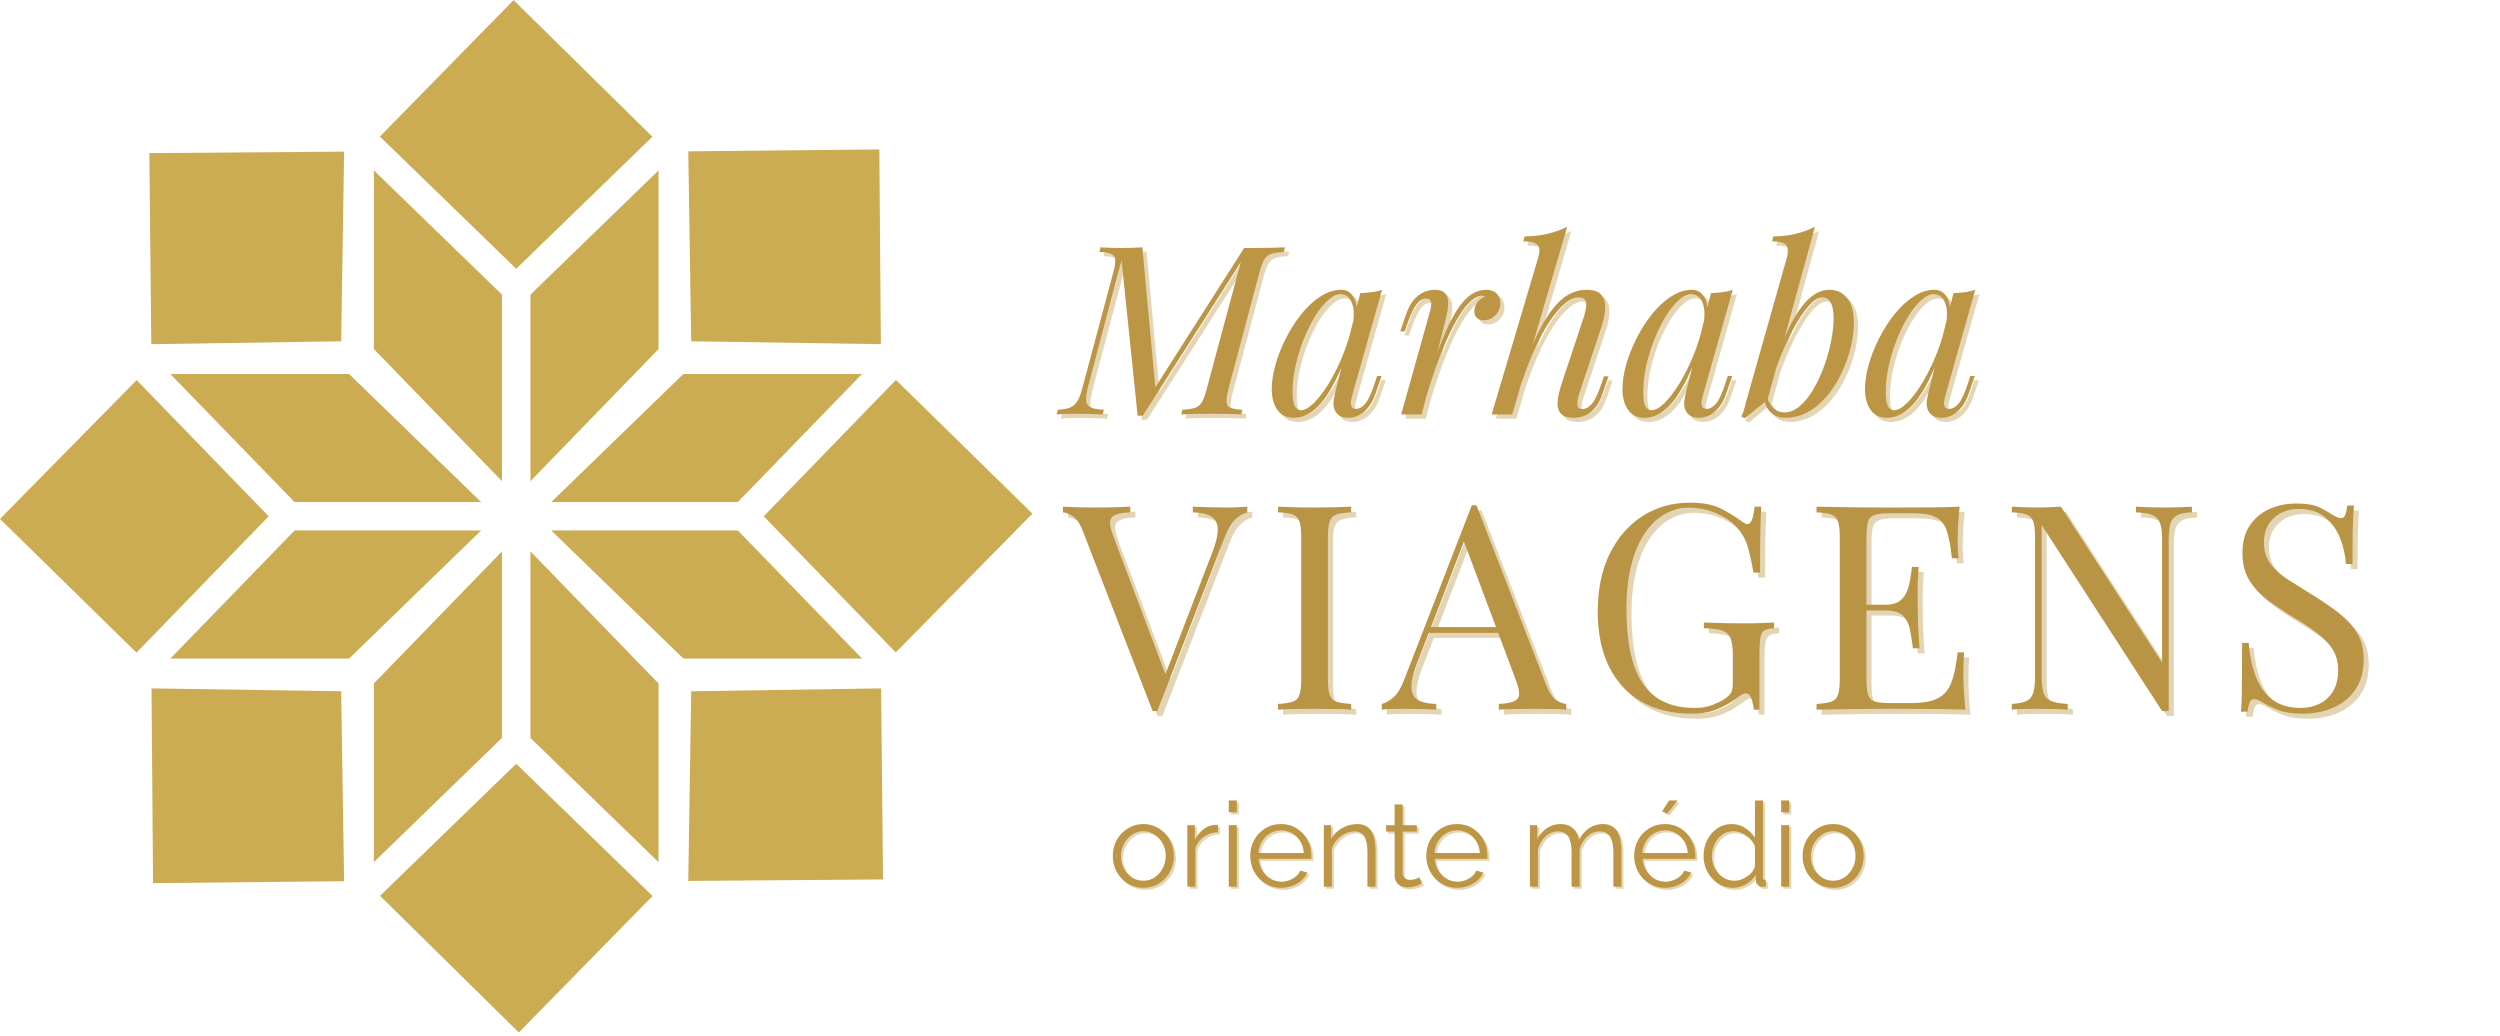 <?xml version="1.0" encoding="UTF-8"?>
<svg xmlns="http://www.w3.org/2000/svg" xmlns:xlink="http://www.w3.org/1999/xlink" width="987" zoomAndPan="magnify" viewBox="0 0 740.25 306.75" height="409" preserveAspectRatio="xMidYMid meet">
  <defs>
    <g></g>
    <clipPath id="3e72bcc8fd">
      <path d="M 226 112 L 305.691 112 L 305.691 194 L 226 194 Z M 226 112 " clip-rule="nonzero"></path>
    </clipPath>
    <clipPath id="5458e6ced0">
      <path d="M 112 0.031 L 194 0.031 L 194 80 L 112 80 Z M 112 0.031 " clip-rule="nonzero"></path>
    </clipPath>
    <clipPath id="0ce2c2b804">
      <path d="M 112 226 L 194 226 L 194 305.719 L 112 305.719 Z M 112 226 " clip-rule="nonzero"></path>
    </clipPath>
  </defs>
  <g clip-path="url(#3e72bcc8fd)">
    <path fill="#cbac52" d="M 305.691 152.09 L 265.234 193.188 L 226.137 152.871 L 265.281 112.492 Z M 305.691 152.09 " fill-opacity="1" fill-rule="nonzero"></path>
  </g>
  <path fill="#cbac52" d="M 111.242 254.75 L 110.707 255.273 L 110.707 202.375 L 148.629 163.277 L 148.629 218.504 Z M 111.242 254.75 " fill-opacity="1" fill-rule="nonzero"></path>
  <path fill="#cbac52" d="M 157.062 87.234 L 194.984 50.465 L 194.984 103.367 L 157.062 142.473 Z M 157.062 87.234 " fill-opacity="1" fill-rule="nonzero"></path>
  <path fill="#cbac52" d="M 202.344 195 L 163.234 157.078 L 218.473 157.078 L 255.254 195 Z M 202.344 195 " fill-opacity="1" fill-rule="nonzero"></path>
  <path fill="#cbac52" d="M 218.473 148.66 L 163.234 148.66 L 202.355 110.738 L 255.242 110.738 L 222.113 144.902 Z M 218.473 148.66 " fill-opacity="1" fill-rule="nonzero"></path>
  <path fill="#cbac52" d="M 148.629 142.461 L 110.707 103.367 L 110.707 50.465 L 148.629 87.234 Z M 148.629 142.461 " fill-opacity="1" fill-rule="nonzero"></path>
  <path fill="#cbac52" d="M 103.348 110.738 L 142.453 148.66 L 87.219 148.66 L 50.434 110.738 Z M 103.348 110.738 " fill-opacity="1" fill-rule="nonzero"></path>
  <path fill="#cbac52" d="M 87.219 157.078 L 142.453 157.078 L 103.359 195 L 50.445 195 L 83.578 160.836 Z M 87.219 157.078 " fill-opacity="1" fill-rule="nonzero"></path>
  <path fill="#cbac52" d="M 157.062 163.266 L 194.984 202.375 L 194.984 255.273 L 157.062 218.504 Z M 157.062 163.266 " fill-opacity="1" fill-rule="nonzero"></path>
  <path fill="#cbac52" d="M 260.824 101.91 L 204.668 101.051 L 203.797 44.812 L 260.371 44.242 Z M 260.824 101.91 " fill-opacity="1" fill-rule="nonzero"></path>
  <g clip-path="url(#5458e6ced0)">
    <path fill="#cbac52" d="M 152.07 0.031 L 193.168 40.488 L 152.852 79.582 L 112.477 40.43 Z M 152.07 0.031 " fill-opacity="1" fill-rule="nonzero"></path>
  </g>
  <path fill="#cbac52" d="M 101.895 44.895 L 101.02 101.051 L 44.793 101.91 L 44.227 45.336 Z M 101.895 44.895 " fill-opacity="1" fill-rule="nonzero"></path>
  <path fill="#cbac52" d="M 0 153.648 L 40.457 112.551 L 79.555 152.871 L 40.41 193.246 Z M 0 153.648 " fill-opacity="1" fill-rule="nonzero"></path>
  <path fill="#cbac52" d="M 44.863 203.828 L 101.02 204.688 L 101.895 260.926 L 45.316 261.496 Z M 44.863 203.828 " fill-opacity="1" fill-rule="nonzero"></path>
  <g clip-path="url(#0ce2c2b804)">
    <path fill="#cbac52" d="M 153.617 305.719 L 112.523 265.25 L 152.852 226.156 L 170.258 243.039 L 193.215 265.309 Z M 153.617 305.719 " fill-opacity="1" fill-rule="nonzero"></path>
  </g>
  <path fill="#cbac52" d="M 203.797 260.844 L 204.668 204.688 L 260.895 203.828 L 261.465 260.402 Z M 203.797 260.844 " fill-opacity="1" fill-rule="nonzero"></path>
  <g fill="#ba9445" fill-opacity="0.4">
    <g transform="translate(316.746, 211.634)">
      <g>
        <path d="M 54.078 -60.109 L 54.078 -58.422 C 53.004 -58.191 51.859 -57.535 50.641 -56.453 C 49.43 -55.379 48.344 -53.57 47.375 -51.031 L 27.422 0.422 C 27.305 0.422 27.191 0.422 27.078 0.422 C 26.973 0.422 26.863 0.422 26.75 0.422 C 26.633 0.422 26.52 0.422 26.406 0.422 C 26.289 0.422 26.176 0.422 26.062 0.422 L 5.344 -52.984 C 4.5 -55.129 3.535 -56.555 2.453 -57.266 C 1.379 -57.973 0.391 -58.359 -0.516 -58.422 L -0.516 -60.109 C 0.617 -60.055 2.02 -60 3.688 -59.938 C 5.363 -59.883 6.992 -59.859 8.578 -59.859 C 10.785 -59.859 12.848 -59.883 14.766 -59.938 C 16.691 -60 18.25 -60.055 19.438 -60.109 L 19.438 -58.422 C 17.52 -58.359 16.062 -58.129 15.062 -57.734 C 14.07 -57.336 13.535 -56.645 13.453 -55.656 C 13.367 -54.664 13.695 -53.207 14.438 -51.281 L 30.234 -9.422 L 28.875 -7.984 L 43.641 -46.359 C 44.828 -49.41 45.391 -51.801 45.328 -53.531 C 45.273 -55.258 44.625 -56.488 43.375 -57.219 C 42.133 -57.957 40.328 -58.359 37.953 -58.422 L 37.953 -60.109 C 39.598 -60.055 41.27 -60 42.969 -59.938 C 44.664 -59.883 46.25 -59.859 47.719 -59.859 C 49.188 -59.859 50.398 -59.883 51.359 -59.938 C 52.328 -60 53.234 -60.055 54.078 -60.109 Z M 54.078 -60.109 "></path>
      </g>
    </g>
  </g>
  <g fill="#ba9445" fill-opacity="0.4">
    <g transform="translate(376.354, 211.634)">
      <g>
        <path d="M 25.219 -60.109 L 25.219 -58.422 C 23.289 -58.359 21.832 -58.145 20.844 -57.781 C 19.852 -57.414 19.188 -56.734 18.844 -55.734 C 18.508 -54.742 18.344 -53.203 18.344 -51.109 L 18.344 -9 C 18.344 -6.957 18.508 -5.426 18.844 -4.406 C 19.188 -3.395 19.852 -2.719 20.844 -2.375 C 21.832 -2.039 23.289 -1.816 25.219 -1.703 L 25.219 0 C 23.914 -0.113 22.285 -0.18 20.328 -0.203 C 18.379 -0.234 16.414 -0.25 14.438 -0.25 C 12.227 -0.25 10.16 -0.234 8.234 -0.203 C 6.305 -0.18 4.75 -0.113 3.562 0 L 3.562 -1.703 C 5.488 -1.816 6.945 -2.039 7.938 -2.375 C 8.926 -2.719 9.586 -3.395 9.922 -4.406 C 10.266 -5.426 10.438 -6.957 10.438 -9 L 10.438 -51.109 C 10.438 -53.203 10.266 -54.742 9.922 -55.734 C 9.586 -56.734 8.926 -57.414 7.938 -57.781 C 6.945 -58.145 5.488 -58.359 3.562 -58.422 L 3.562 -60.109 C 4.75 -60.055 6.305 -60 8.234 -59.938 C 10.16 -59.883 12.227 -59.859 14.438 -59.859 C 16.414 -59.859 18.379 -59.883 20.328 -59.938 C 22.285 -60 23.914 -60.055 25.219 -60.109 Z M 25.219 -60.109 "></path>
      </g>
    </g>
  </g>
  <g fill="#ba9445" fill-opacity="0.4">
    <g transform="translate(411.252, 211.634)">
      <g>
        <path d="M 27.422 -60.531 L 48.141 -7.125 C 48.992 -4.977 49.957 -3.551 51.031 -2.844 C 52.102 -2.133 53.094 -1.754 54 -1.703 L 54 0 C 52.863 -0.113 51.473 -0.18 49.828 -0.203 C 48.191 -0.234 46.555 -0.25 44.922 -0.25 C 42.711 -0.25 40.645 -0.234 38.719 -0.203 C 36.789 -0.18 35.234 -0.113 34.047 0 L 34.047 -1.703 C 36.93 -1.816 38.77 -2.312 39.562 -3.188 C 40.352 -4.062 40.188 -5.941 39.062 -8.828 L 23.266 -51.031 L 24.625 -52.125 L 9.844 -13.75 C 8.938 -11.488 8.398 -9.578 8.234 -8.016 C 8.066 -6.461 8.223 -5.234 8.703 -4.328 C 9.18 -3.422 10 -2.77 11.156 -2.375 C 12.32 -1.977 13.781 -1.754 15.531 -1.703 L 15.531 0 C 13.945 -0.113 12.289 -0.18 10.562 -0.203 C 8.844 -0.234 7.25 -0.25 5.781 -0.25 C 4.363 -0.25 3.156 -0.234 2.156 -0.203 C 1.164 -0.18 0.25 -0.113 -0.594 0 L -0.594 -1.703 C 0.539 -1.984 1.703 -2.645 2.891 -3.688 C 4.078 -4.738 5.148 -6.535 6.109 -9.078 L 26.062 -60.531 C 26.289 -60.531 26.516 -60.531 26.734 -60.531 C 26.961 -60.531 27.191 -60.531 27.422 -60.531 Z M 37.781 -24.453 L 37.781 -22.75 L 12.484 -22.75 L 13.328 -24.453 Z M 37.781 -24.453 "></path>
      </g>
    </g>
  </g>
  <g fill="#ba9445" fill-opacity="0.4">
    <g transform="translate(470.01, 211.634)">
      <g>
        <path d="M 31.922 -61.297 C 35.598 -61.297 38.566 -60.742 40.828 -59.641 C 43.098 -58.535 45.223 -57.25 47.203 -55.781 C 47.941 -55.219 48.508 -54.938 48.906 -54.938 C 49.977 -54.938 50.688 -56.66 51.031 -60.109 L 52.984 -60.109 C 52.867 -58.016 52.781 -55.469 52.719 -52.469 C 52.664 -49.469 52.641 -45.504 52.641 -40.578 L 50.688 -40.578 C 50.289 -42.961 49.805 -45.258 49.234 -47.469 C 48.672 -49.676 47.738 -51.57 46.438 -53.156 C 44.801 -55.25 42.648 -56.875 39.984 -58.031 C 37.328 -59.195 34.582 -59.781 31.75 -59.781 C 28.926 -59.781 26.363 -59.082 24.062 -57.688 C 21.77 -56.301 19.801 -54.305 18.156 -51.703 C 16.52 -49.098 15.266 -45.969 14.391 -42.312 C 13.516 -38.664 13.078 -34.551 13.078 -29.969 C 13.078 -19.781 14.719 -12.32 18 -7.594 C 21.281 -2.875 26.375 -0.516 33.281 -0.516 C 35.32 -0.516 37.094 -0.812 38.594 -1.406 C 40.094 -2 41.266 -2.578 42.109 -3.141 C 43.191 -3.879 43.875 -4.57 44.156 -5.219 C 44.438 -5.875 44.578 -6.738 44.578 -7.812 L 44.578 -15.969 C 44.578 -18.281 44.348 -20.004 43.891 -21.141 C 43.441 -22.273 42.609 -23.039 41.391 -23.438 C 40.172 -23.832 38.375 -24.055 36 -24.109 L 36 -25.812 C 37.02 -25.758 38.207 -25.719 39.562 -25.688 C 40.926 -25.656 42.359 -25.625 43.859 -25.594 C 45.359 -25.57 46.727 -25.562 47.969 -25.562 C 49.844 -25.562 51.531 -25.586 53.031 -25.641 C 54.531 -25.703 55.785 -25.758 56.797 -25.812 L 56.797 -24.109 C 55.555 -24.055 54.625 -23.859 54 -23.516 C 53.375 -23.18 52.961 -22.504 52.766 -21.484 C 52.566 -20.461 52.469 -18.906 52.469 -16.812 L 52.469 0 L 50.781 0 C 50.719 -0.957 50.5 -2.004 50.125 -3.141 C 49.758 -4.273 49.211 -4.844 48.484 -4.844 C 48.141 -4.844 47.797 -4.754 47.453 -4.578 C 47.117 -4.41 46.523 -4.016 45.672 -3.391 C 43.805 -1.984 41.828 -0.867 39.734 -0.047 C 37.641 0.773 35.207 1.188 32.438 1.188 C 26.602 1.188 21.602 -0.016 17.438 -2.422 C 13.281 -4.828 10.098 -8.289 7.891 -12.812 C 5.68 -17.344 4.578 -22.75 4.578 -29.031 C 4.578 -35.656 5.766 -41.375 8.141 -46.188 C 10.523 -51 13.77 -54.719 17.875 -57.344 C 21.977 -59.977 26.66 -61.297 31.922 -61.297 Z M 31.922 -61.297 "></path>
      </g>
    </g>
  </g>
  <g fill="#ba9445" fill-opacity="0.4">
    <g transform="translate(535.816, 211.634)">
      <g>
        <path d="M 45.938 -60.109 C 45.707 -58.129 45.551 -56.203 45.469 -54.328 C 45.383 -52.461 45.344 -51.051 45.344 -50.094 C 45.344 -49.07 45.367 -48.094 45.422 -47.156 C 45.484 -46.227 45.539 -45.453 45.594 -44.828 L 43.641 -44.828 C 43.297 -48.172 42.812 -50.816 42.188 -52.766 C 41.57 -54.723 40.516 -56.109 39.016 -56.922 C 37.516 -57.742 35.266 -58.156 32.266 -58.156 L 25.219 -58.156 C 23.289 -58.156 21.832 -58 20.844 -57.688 C 19.852 -57.383 19.188 -56.734 18.844 -55.734 C 18.508 -54.742 18.344 -53.203 18.344 -51.109 L 18.344 -9 C 18.344 -6.957 18.508 -5.426 18.844 -4.406 C 19.188 -3.395 19.852 -2.734 20.844 -2.422 C 21.832 -2.109 23.289 -1.953 25.219 -1.953 L 31.422 -1.953 C 34.984 -1.953 37.68 -2.43 39.516 -3.391 C 41.359 -4.359 42.691 -5.93 43.516 -8.109 C 44.336 -10.285 44.945 -13.242 45.344 -16.984 L 47.297 -16.984 C 47.117 -15.453 47.031 -13.414 47.031 -10.875 C 47.031 -9.789 47.07 -8.242 47.156 -6.234 C 47.25 -4.223 47.406 -2.145 47.625 0 C 44.738 -0.113 41.484 -0.18 37.859 -0.203 C 34.242 -0.234 31.02 -0.25 28.188 -0.25 C 26.945 -0.25 25.348 -0.25 23.391 -0.25 C 21.441 -0.25 19.332 -0.234 17.062 -0.203 C 14.801 -0.18 12.508 -0.156 10.188 -0.125 C 7.863 -0.094 5.656 -0.051 3.562 0 L 3.562 -1.703 C 5.488 -1.816 6.945 -2.039 7.938 -2.375 C 8.926 -2.719 9.586 -3.395 9.922 -4.406 C 10.266 -5.426 10.438 -6.957 10.438 -9 L 10.438 -51.109 C 10.438 -53.203 10.266 -54.742 9.922 -55.734 C 9.586 -56.734 8.926 -57.414 7.938 -57.781 C 6.945 -58.145 5.488 -58.359 3.562 -58.422 L 3.562 -60.109 C 5.656 -60.055 7.863 -60.016 10.188 -59.984 C 12.508 -59.953 14.801 -59.922 17.062 -59.891 C 19.332 -59.867 21.441 -59.859 23.391 -59.859 C 25.348 -59.859 26.945 -59.859 28.188 -59.859 C 30.789 -59.859 33.75 -59.867 37.062 -59.891 C 40.375 -59.922 43.332 -59.992 45.938 -60.109 Z M 31.328 -31.078 C 31.328 -31.078 31.328 -30.789 31.328 -30.219 C 31.328 -29.656 31.328 -29.375 31.328 -29.375 L 15.797 -29.375 C 15.797 -29.375 15.797 -29.656 15.797 -30.219 C 15.797 -30.789 15.797 -31.078 15.797 -31.078 Z M 33.797 -42.281 C 33.566 -39.051 33.461 -36.586 33.484 -34.891 C 33.516 -33.191 33.531 -31.641 33.531 -30.234 C 33.531 -28.816 33.555 -27.258 33.609 -25.562 C 33.672 -23.863 33.816 -21.398 34.047 -18.172 L 32.094 -18.172 C 31.863 -19.984 31.594 -21.75 31.281 -23.469 C 30.977 -25.195 30.301 -26.613 29.25 -27.719 C 28.195 -28.82 26.426 -29.375 23.938 -29.375 L 23.938 -31.078 C 25.812 -31.078 27.242 -31.457 28.234 -32.219 C 29.223 -32.988 29.941 -33.969 30.391 -35.156 C 30.848 -36.344 31.16 -37.57 31.328 -38.844 C 31.492 -40.113 31.664 -41.258 31.844 -42.281 Z M 33.797 -42.281 "></path>
      </g>
    </g>
  </g>
  <g fill="#ba9445" fill-opacity="0.4">
    <g transform="translate(593.64, 211.634)">
      <g>
        <path d="M 56.891 -60.109 L 56.891 -58.422 C 54.961 -58.359 53.504 -58.07 52.516 -57.562 C 51.523 -57.051 50.859 -56.227 50.516 -55.094 C 50.18 -53.969 50.016 -52.359 50.016 -50.266 L 50.016 0.422 C 49.672 0.422 49.344 0.422 49.031 0.422 C 48.719 0.422 48.395 0.422 48.062 0.422 L 12.391 -54.672 L 12.391 -9.844 C 12.391 -7.812 12.57 -6.211 12.938 -5.047 C 13.312 -3.891 14.051 -3.07 15.156 -2.594 C 16.258 -2.113 17.914 -1.816 20.125 -1.703 L 20.125 0 C 19.102 -0.113 17.77 -0.18 16.125 -0.203 C 14.488 -0.234 12.938 -0.25 11.469 -0.25 C 10.051 -0.25 8.617 -0.234 7.172 -0.203 C 5.734 -0.18 4.531 -0.113 3.562 0 L 3.562 -1.703 C 5.488 -1.816 6.945 -2.113 7.938 -2.594 C 8.926 -3.07 9.586 -3.891 9.922 -5.047 C 10.266 -6.211 10.438 -7.812 10.438 -9.844 L 10.438 -51.109 C 10.438 -53.203 10.266 -54.742 9.922 -55.734 C 9.586 -56.734 8.926 -57.414 7.938 -57.781 C 6.945 -58.145 5.488 -58.359 3.562 -58.422 L 3.562 -60.109 C 4.531 -60.055 5.734 -60 7.172 -59.938 C 8.617 -59.883 10.051 -59.859 11.469 -59.859 C 12.707 -59.859 13.891 -59.883 15.016 -59.938 C 16.148 -60 17.172 -60.055 18.078 -60.109 L 48.062 -13.922 L 48.062 -50.266 C 48.062 -52.359 47.875 -53.969 47.5 -55.094 C 47.133 -56.227 46.398 -57.051 45.297 -57.562 C 44.191 -58.07 42.535 -58.359 40.328 -58.422 L 40.328 -60.109 C 41.348 -60.055 42.691 -60 44.359 -59.938 C 46.035 -59.883 47.578 -59.859 48.984 -59.859 C 50.461 -59.859 51.922 -59.883 53.359 -59.938 C 54.805 -60 55.984 -60.055 56.891 -60.109 Z M 56.891 -60.109 "></path>
      </g>
    </g>
  </g>
  <g fill="#ba9445" fill-opacity="0.4">
    <g transform="translate(659.7, 211.634)">
      <g>
        <path d="M 21.734 -61.047 C 24.566 -61.047 26.719 -60.719 28.188 -60.062 C 29.656 -59.414 30.957 -58.695 32.094 -57.906 C 32.77 -57.508 33.32 -57.211 33.75 -57.016 C 34.176 -56.816 34.586 -56.719 34.984 -56.719 C 35.547 -56.719 35.953 -57.023 36.203 -57.641 C 36.461 -58.266 36.676 -59.203 36.844 -60.453 L 38.797 -60.453 C 38.742 -59.492 38.676 -58.348 38.594 -57.016 C 38.508 -55.68 38.453 -53.926 38.422 -51.75 C 38.391 -49.57 38.375 -46.695 38.375 -43.125 L 36.422 -43.125 C 36.254 -45.844 35.66 -48.445 34.641 -50.938 C 33.617 -53.426 32.129 -55.461 30.172 -57.047 C 28.223 -58.641 25.664 -59.438 22.5 -59.438 C 19.5 -59.438 17.02 -58.531 15.062 -56.719 C 13.113 -54.906 12.141 -52.523 12.141 -49.578 C 12.141 -47.035 12.789 -44.898 14.094 -43.172 C 15.395 -41.441 17.133 -39.883 19.312 -38.5 C 21.488 -37.113 23.852 -35.629 26.406 -34.047 C 29.352 -32.234 31.973 -30.438 34.266 -28.656 C 36.555 -26.875 38.363 -24.906 39.688 -22.75 C 41.02 -20.602 41.688 -18 41.688 -14.938 C 41.688 -11.32 40.863 -8.32 39.219 -5.938 C 37.582 -3.562 35.406 -1.781 32.688 -0.594 C 29.969 0.594 26.969 1.188 23.688 1.188 C 20.688 1.188 18.305 0.848 16.547 0.172 C 14.797 -0.504 13.301 -1.211 12.062 -1.953 C 10.812 -2.742 9.848 -3.141 9.172 -3.141 C 8.609 -3.141 8.195 -2.828 7.938 -2.203 C 7.688 -1.586 7.473 -0.656 7.297 0.594 L 5.344 0.594 C 5.457 -0.594 5.531 -1.992 5.562 -3.609 C 5.594 -5.223 5.617 -7.332 5.641 -9.938 C 5.672 -12.539 5.688 -15.82 5.688 -19.781 L 7.641 -19.781 C 7.867 -16.383 8.504 -13.211 9.547 -10.266 C 10.598 -7.328 12.211 -4.969 14.391 -3.188 C 16.566 -1.406 19.469 -0.516 23.094 -0.516 C 24.957 -0.516 26.723 -0.895 28.391 -1.656 C 30.066 -2.414 31.441 -3.629 32.516 -5.297 C 33.586 -6.973 34.125 -9.141 34.125 -11.797 C 34.125 -14.117 33.57 -16.145 32.469 -17.875 C 31.375 -19.602 29.832 -21.219 27.844 -22.719 C 25.863 -24.219 23.547 -25.758 20.891 -27.344 C 18.223 -28.977 15.727 -30.645 13.406 -32.344 C 11.094 -34.039 9.242 -36.008 7.859 -38.25 C 6.473 -40.488 5.781 -43.191 5.781 -46.359 C 5.781 -49.703 6.531 -52.461 8.031 -54.641 C 9.531 -56.816 11.492 -58.426 13.922 -59.469 C 16.359 -60.52 18.961 -61.047 21.734 -61.047 Z M 21.734 -61.047 "></path>
      </g>
    </g>
  </g>
  <g fill="#ba9445" fill-opacity="1">
    <g transform="translate(315.245, 210.133)">
      <g>
        <path d="M 54.078 -60.109 L 54.078 -58.422 C 53.004 -58.191 51.859 -57.535 50.641 -56.453 C 49.43 -55.379 48.344 -53.57 47.375 -51.031 L 27.422 0.422 C 27.305 0.422 27.191 0.422 27.078 0.422 C 26.973 0.422 26.863 0.422 26.75 0.422 C 26.633 0.422 26.52 0.422 26.406 0.422 C 26.289 0.422 26.176 0.422 26.062 0.422 L 5.344 -52.984 C 4.5 -55.129 3.535 -56.555 2.453 -57.266 C 1.379 -57.973 0.391 -58.359 -0.516 -58.422 L -0.516 -60.109 C 0.617 -60.055 2.02 -60 3.688 -59.938 C 5.363 -59.883 6.992 -59.859 8.578 -59.859 C 10.785 -59.859 12.848 -59.883 14.766 -59.938 C 16.691 -60 18.25 -60.055 19.438 -60.109 L 19.438 -58.422 C 17.52 -58.359 16.062 -58.129 15.062 -57.734 C 14.07 -57.336 13.535 -56.645 13.453 -55.656 C 13.367 -54.664 13.695 -53.207 14.438 -51.281 L 30.234 -9.422 L 28.875 -7.984 L 43.641 -46.359 C 44.828 -49.41 45.391 -51.801 45.328 -53.531 C 45.273 -55.258 44.625 -56.488 43.375 -57.219 C 42.133 -57.957 40.328 -58.359 37.953 -58.422 L 37.953 -60.109 C 39.598 -60.055 41.27 -60 42.969 -59.938 C 44.664 -59.883 46.25 -59.859 47.719 -59.859 C 49.188 -59.859 50.398 -59.883 51.359 -59.938 C 52.328 -60 53.234 -60.055 54.078 -60.109 Z M 54.078 -60.109 "></path>
      </g>
    </g>
  </g>
  <g fill="#ba9445" fill-opacity="1">
    <g transform="translate(374.852, 210.133)">
      <g>
        <path d="M 25.219 -60.109 L 25.219 -58.422 C 23.289 -58.359 21.832 -58.145 20.844 -57.781 C 19.852 -57.414 19.188 -56.734 18.844 -55.734 C 18.508 -54.742 18.344 -53.203 18.344 -51.109 L 18.344 -9 C 18.344 -6.957 18.508 -5.426 18.844 -4.406 C 19.188 -3.395 19.852 -2.719 20.844 -2.375 C 21.832 -2.039 23.289 -1.816 25.219 -1.703 L 25.219 0 C 23.914 -0.113 22.285 -0.18 20.328 -0.203 C 18.379 -0.234 16.414 -0.25 14.438 -0.25 C 12.227 -0.25 10.16 -0.234 8.234 -0.203 C 6.305 -0.18 4.75 -0.113 3.562 0 L 3.562 -1.703 C 5.488 -1.816 6.945 -2.039 7.938 -2.375 C 8.926 -2.719 9.586 -3.395 9.922 -4.406 C 10.266 -5.426 10.438 -6.957 10.438 -9 L 10.438 -51.109 C 10.438 -53.203 10.266 -54.742 9.922 -55.734 C 9.586 -56.734 8.926 -57.414 7.938 -57.781 C 6.945 -58.145 5.488 -58.359 3.562 -58.422 L 3.562 -60.109 C 4.75 -60.055 6.305 -60 8.234 -59.938 C 10.16 -59.883 12.227 -59.859 14.438 -59.859 C 16.414 -59.859 18.379 -59.883 20.328 -59.938 C 22.285 -60 23.914 -60.055 25.219 -60.109 Z M 25.219 -60.109 "></path>
      </g>
    </g>
  </g>
  <g fill="#ba9445" fill-opacity="1">
    <g transform="translate(409.751, 210.133)">
      <g>
        <path d="M 27.422 -60.531 L 48.141 -7.125 C 48.992 -4.977 49.957 -3.551 51.031 -2.844 C 52.102 -2.133 53.094 -1.754 54 -1.703 L 54 0 C 52.863 -0.113 51.473 -0.18 49.828 -0.203 C 48.191 -0.234 46.555 -0.25 44.922 -0.25 C 42.711 -0.25 40.645 -0.234 38.719 -0.203 C 36.789 -0.18 35.234 -0.113 34.047 0 L 34.047 -1.703 C 36.93 -1.816 38.77 -2.312 39.562 -3.188 C 40.352 -4.062 40.188 -5.941 39.062 -8.828 L 23.266 -51.031 L 24.625 -52.125 L 9.844 -13.75 C 8.938 -11.488 8.398 -9.578 8.234 -8.016 C 8.066 -6.461 8.223 -5.234 8.703 -4.328 C 9.18 -3.422 10 -2.77 11.156 -2.375 C 12.32 -1.977 13.781 -1.754 15.531 -1.703 L 15.531 0 C 13.945 -0.113 12.289 -0.18 10.562 -0.203 C 8.844 -0.234 7.25 -0.25 5.781 -0.25 C 4.363 -0.25 3.156 -0.234 2.156 -0.203 C 1.164 -0.18 0.25 -0.113 -0.594 0 L -0.594 -1.703 C 0.539 -1.984 1.703 -2.645 2.891 -3.688 C 4.078 -4.738 5.148 -6.535 6.109 -9.078 L 26.062 -60.531 C 26.289 -60.531 26.516 -60.531 26.734 -60.531 C 26.961 -60.531 27.191 -60.531 27.422 -60.531 Z M 37.781 -24.453 L 37.781 -22.75 L 12.484 -22.75 L 13.328 -24.453 Z M 37.781 -24.453 "></path>
      </g>
    </g>
  </g>
  <g fill="#ba9445" fill-opacity="1">
    <g transform="translate(468.509, 210.133)">
      <g>
        <path d="M 31.922 -61.297 C 35.598 -61.297 38.566 -60.742 40.828 -59.641 C 43.098 -58.535 45.223 -57.25 47.203 -55.781 C 47.941 -55.219 48.508 -54.938 48.906 -54.938 C 49.977 -54.938 50.688 -56.66 51.031 -60.109 L 52.984 -60.109 C 52.867 -58.016 52.781 -55.469 52.719 -52.469 C 52.664 -49.469 52.641 -45.504 52.641 -40.578 L 50.688 -40.578 C 50.289 -42.961 49.805 -45.258 49.234 -47.469 C 48.672 -49.676 47.738 -51.57 46.438 -53.156 C 44.801 -55.25 42.648 -56.875 39.984 -58.031 C 37.328 -59.195 34.582 -59.781 31.75 -59.781 C 28.926 -59.781 26.363 -59.082 24.062 -57.688 C 21.77 -56.301 19.801 -54.305 18.156 -51.703 C 16.52 -49.098 15.266 -45.969 14.391 -42.312 C 13.516 -38.664 13.078 -34.551 13.078 -29.969 C 13.078 -19.781 14.719 -12.32 18 -7.594 C 21.281 -2.875 26.375 -0.516 33.281 -0.516 C 35.32 -0.516 37.094 -0.812 38.594 -1.406 C 40.094 -2 41.266 -2.578 42.109 -3.141 C 43.191 -3.879 43.875 -4.57 44.156 -5.219 C 44.438 -5.875 44.578 -6.738 44.578 -7.812 L 44.578 -15.969 C 44.578 -18.281 44.348 -20.004 43.891 -21.141 C 43.441 -22.273 42.609 -23.039 41.391 -23.438 C 40.172 -23.832 38.375 -24.055 36 -24.109 L 36 -25.812 C 37.02 -25.758 38.207 -25.719 39.562 -25.688 C 40.926 -25.656 42.359 -25.625 43.859 -25.594 C 45.359 -25.57 46.727 -25.562 47.969 -25.562 C 49.844 -25.562 51.531 -25.586 53.031 -25.641 C 54.531 -25.703 55.785 -25.758 56.797 -25.812 L 56.797 -24.109 C 55.555 -24.055 54.625 -23.859 54 -23.516 C 53.375 -23.18 52.961 -22.504 52.766 -21.484 C 52.566 -20.461 52.469 -18.906 52.469 -16.812 L 52.469 0 L 50.781 0 C 50.719 -0.957 50.5 -2.004 50.125 -3.141 C 49.758 -4.273 49.211 -4.844 48.484 -4.844 C 48.141 -4.844 47.797 -4.754 47.453 -4.578 C 47.117 -4.41 46.523 -4.016 45.672 -3.391 C 43.805 -1.984 41.828 -0.867 39.734 -0.047 C 37.641 0.773 35.207 1.188 32.438 1.188 C 26.602 1.188 21.602 -0.016 17.438 -2.422 C 13.281 -4.828 10.098 -8.289 7.891 -12.812 C 5.68 -17.344 4.578 -22.75 4.578 -29.031 C 4.578 -35.656 5.766 -41.375 8.141 -46.188 C 10.523 -51 13.77 -54.719 17.875 -57.344 C 21.977 -59.977 26.66 -61.297 31.922 -61.297 Z M 31.922 -61.297 "></path>
      </g>
    </g>
  </g>
  <g fill="#ba9445" fill-opacity="1">
    <g transform="translate(534.314, 210.133)">
      <g>
        <path d="M 45.938 -60.109 C 45.707 -58.129 45.551 -56.203 45.469 -54.328 C 45.383 -52.461 45.344 -51.051 45.344 -50.094 C 45.344 -49.07 45.367 -48.094 45.422 -47.156 C 45.484 -46.227 45.539 -45.453 45.594 -44.828 L 43.641 -44.828 C 43.297 -48.172 42.812 -50.816 42.188 -52.766 C 41.57 -54.723 40.516 -56.109 39.016 -56.922 C 37.516 -57.742 35.266 -58.156 32.266 -58.156 L 25.219 -58.156 C 23.289 -58.156 21.832 -58 20.844 -57.688 C 19.852 -57.383 19.188 -56.734 18.844 -55.734 C 18.508 -54.742 18.344 -53.203 18.344 -51.109 L 18.344 -9 C 18.344 -6.957 18.508 -5.426 18.844 -4.406 C 19.188 -3.395 19.852 -2.734 20.844 -2.422 C 21.832 -2.109 23.289 -1.953 25.219 -1.953 L 31.422 -1.953 C 34.984 -1.953 37.68 -2.43 39.516 -3.391 C 41.359 -4.359 42.691 -5.93 43.516 -8.109 C 44.336 -10.285 44.945 -13.242 45.344 -16.984 L 47.297 -16.984 C 47.117 -15.453 47.031 -13.414 47.031 -10.875 C 47.031 -9.789 47.07 -8.242 47.156 -6.234 C 47.25 -4.223 47.406 -2.145 47.625 0 C 44.738 -0.113 41.484 -0.18 37.859 -0.203 C 34.242 -0.234 31.02 -0.25 28.188 -0.25 C 26.945 -0.25 25.348 -0.25 23.391 -0.25 C 21.441 -0.25 19.332 -0.234 17.062 -0.203 C 14.801 -0.18 12.508 -0.156 10.188 -0.125 C 7.863 -0.094 5.656 -0.051 3.562 0 L 3.562 -1.703 C 5.488 -1.816 6.945 -2.039 7.938 -2.375 C 8.926 -2.719 9.586 -3.395 9.922 -4.406 C 10.266 -5.426 10.438 -6.957 10.438 -9 L 10.438 -51.109 C 10.438 -53.203 10.266 -54.742 9.922 -55.734 C 9.586 -56.734 8.926 -57.414 7.938 -57.781 C 6.945 -58.145 5.488 -58.359 3.562 -58.422 L 3.562 -60.109 C 5.656 -60.055 7.863 -60.016 10.188 -59.984 C 12.508 -59.953 14.801 -59.922 17.062 -59.891 C 19.332 -59.867 21.441 -59.859 23.391 -59.859 C 25.348 -59.859 26.945 -59.859 28.188 -59.859 C 30.789 -59.859 33.75 -59.867 37.062 -59.891 C 40.375 -59.922 43.332 -59.992 45.938 -60.109 Z M 31.328 -31.078 C 31.328 -31.078 31.328 -30.789 31.328 -30.219 C 31.328 -29.656 31.328 -29.375 31.328 -29.375 L 15.797 -29.375 C 15.797 -29.375 15.797 -29.656 15.797 -30.219 C 15.797 -30.789 15.797 -31.078 15.797 -31.078 Z M 33.797 -42.281 C 33.566 -39.051 33.461 -36.586 33.484 -34.891 C 33.516 -33.191 33.531 -31.641 33.531 -30.234 C 33.531 -28.816 33.555 -27.258 33.609 -25.562 C 33.672 -23.863 33.816 -21.398 34.047 -18.172 L 32.094 -18.172 C 31.863 -19.984 31.594 -21.75 31.281 -23.469 C 30.977 -25.195 30.301 -26.613 29.25 -27.719 C 28.195 -28.82 26.426 -29.375 23.938 -29.375 L 23.938 -31.078 C 25.812 -31.078 27.242 -31.457 28.234 -32.219 C 29.223 -32.988 29.941 -33.969 30.391 -35.156 C 30.848 -36.344 31.16 -37.57 31.328 -38.844 C 31.492 -40.113 31.664 -41.258 31.844 -42.281 Z M 33.797 -42.281 "></path>
      </g>
    </g>
  </g>
  <g fill="#ba9445" fill-opacity="1">
    <g transform="translate(592.138, 210.133)">
      <g>
        <path d="M 56.891 -60.109 L 56.891 -58.422 C 54.961 -58.359 53.504 -58.07 52.516 -57.562 C 51.523 -57.051 50.859 -56.227 50.516 -55.094 C 50.18 -53.969 50.016 -52.359 50.016 -50.266 L 50.016 0.422 C 49.672 0.422 49.344 0.422 49.031 0.422 C 48.719 0.422 48.395 0.422 48.062 0.422 L 12.391 -54.672 L 12.391 -9.844 C 12.391 -7.812 12.57 -6.211 12.938 -5.047 C 13.312 -3.891 14.051 -3.07 15.156 -2.594 C 16.258 -2.113 17.914 -1.816 20.125 -1.703 L 20.125 0 C 19.102 -0.113 17.77 -0.18 16.125 -0.203 C 14.488 -0.234 12.938 -0.25 11.469 -0.25 C 10.051 -0.25 8.617 -0.234 7.172 -0.203 C 5.734 -0.18 4.531 -0.113 3.562 0 L 3.562 -1.703 C 5.488 -1.816 6.945 -2.113 7.938 -2.594 C 8.926 -3.07 9.586 -3.891 9.922 -5.047 C 10.266 -6.211 10.438 -7.812 10.438 -9.844 L 10.438 -51.109 C 10.438 -53.203 10.266 -54.742 9.922 -55.734 C 9.586 -56.734 8.926 -57.414 7.938 -57.781 C 6.945 -58.145 5.488 -58.359 3.562 -58.422 L 3.562 -60.109 C 4.531 -60.055 5.734 -60 7.172 -59.938 C 8.617 -59.883 10.051 -59.859 11.469 -59.859 C 12.707 -59.859 13.891 -59.883 15.016 -59.938 C 16.148 -60 17.172 -60.055 18.078 -60.109 L 48.062 -13.922 L 48.062 -50.266 C 48.062 -52.359 47.875 -53.969 47.5 -55.094 C 47.133 -56.227 46.398 -57.051 45.297 -57.562 C 44.191 -58.07 42.535 -58.359 40.328 -58.422 L 40.328 -60.109 C 41.348 -60.055 42.691 -60 44.359 -59.938 C 46.035 -59.883 47.578 -59.859 48.984 -59.859 C 50.461 -59.859 51.922 -59.883 53.359 -59.938 C 54.805 -60 55.984 -60.055 56.891 -60.109 Z M 56.891 -60.109 "></path>
      </g>
    </g>
  </g>
  <g fill="#ba9445" fill-opacity="1">
    <g transform="translate(658.199, 210.133)">
      <g>
        <path d="M 21.734 -61.047 C 24.566 -61.047 26.719 -60.719 28.188 -60.062 C 29.656 -59.414 30.957 -58.695 32.094 -57.906 C 32.77 -57.508 33.32 -57.211 33.75 -57.016 C 34.176 -56.816 34.586 -56.719 34.984 -56.719 C 35.547 -56.719 35.953 -57.023 36.203 -57.641 C 36.461 -58.266 36.676 -59.203 36.844 -60.453 L 38.797 -60.453 C 38.742 -59.492 38.676 -58.348 38.594 -57.016 C 38.508 -55.68 38.453 -53.926 38.422 -51.75 C 38.391 -49.57 38.375 -46.695 38.375 -43.125 L 36.422 -43.125 C 36.254 -45.844 35.66 -48.445 34.641 -50.938 C 33.617 -53.426 32.129 -55.461 30.172 -57.047 C 28.223 -58.641 25.664 -59.438 22.5 -59.438 C 19.5 -59.438 17.02 -58.531 15.062 -56.719 C 13.113 -54.906 12.141 -52.523 12.141 -49.578 C 12.141 -47.035 12.789 -44.898 14.094 -43.172 C 15.395 -41.441 17.133 -39.883 19.312 -38.5 C 21.488 -37.113 23.852 -35.629 26.406 -34.047 C 29.352 -32.234 31.973 -30.438 34.266 -28.656 C 36.555 -26.875 38.363 -24.906 39.688 -22.75 C 41.02 -20.602 41.688 -18 41.688 -14.938 C 41.688 -11.32 40.863 -8.32 39.219 -5.938 C 37.582 -3.562 35.406 -1.781 32.688 -0.594 C 29.969 0.594 26.969 1.188 23.688 1.188 C 20.688 1.188 18.305 0.848 16.547 0.172 C 14.797 -0.504 13.301 -1.211 12.062 -1.953 C 10.812 -2.742 9.848 -3.141 9.172 -3.141 C 8.609 -3.141 8.195 -2.828 7.938 -2.203 C 7.688 -1.586 7.473 -0.656 7.297 0.594 L 5.344 0.594 C 5.457 -0.594 5.531 -1.992 5.562 -3.609 C 5.594 -5.223 5.617 -7.332 5.641 -9.938 C 5.672 -12.539 5.688 -15.82 5.688 -19.781 L 7.641 -19.781 C 7.867 -16.383 8.504 -13.211 9.547 -10.266 C 10.598 -7.328 12.211 -4.969 14.391 -3.188 C 16.566 -1.406 19.469 -0.516 23.094 -0.516 C 24.957 -0.516 26.723 -0.895 28.391 -1.656 C 30.066 -2.414 31.441 -3.629 32.516 -5.297 C 33.586 -6.973 34.125 -9.141 34.125 -11.797 C 34.125 -14.117 33.57 -16.145 32.469 -17.875 C 31.375 -19.602 29.832 -21.219 27.844 -22.719 C 25.863 -24.219 23.547 -25.758 20.891 -27.344 C 18.223 -28.977 15.727 -30.645 13.406 -32.344 C 11.094 -34.039 9.242 -36.008 7.859 -38.25 C 6.473 -40.488 5.781 -43.191 5.781 -46.359 C 5.781 -49.703 6.531 -52.461 8.031 -54.641 C 9.531 -56.816 11.492 -58.426 13.922 -59.469 C 16.359 -60.52 18.961 -61.047 21.734 -61.047 Z M 21.734 -61.047 "></path>
      </g>
    </g>
  </g>
  <g fill="#bc9644" fill-opacity="0.4">
    <g transform="translate(316.481, 123.967)">
      <g>
        <path d="M 53.141 -49.297 L 56.5 -49.297 C 58.125 -49.297 59.707 -49.316 61.25 -49.359 C 62.789 -49.41 64.117 -49.457 65.234 -49.5 L 64.891 -48.109 C 63.305 -48.055 62.07 -47.879 61.188 -47.578 C 60.301 -47.273 59.613 -46.719 59.125 -45.906 C 58.633 -45.094 58.156 -43.82 57.688 -42.094 L 48.453 -7.406 C 48.035 -5.727 47.859 -4.469 47.922 -3.625 C 47.992 -2.789 48.406 -2.234 49.156 -1.953 C 49.906 -1.672 51.047 -1.488 52.578 -1.406 L 52.297 0 C 51.223 -0.094 49.914 -0.148 48.375 -0.172 C 46.844 -0.191 45.258 -0.203 43.625 -0.203 C 41.812 -0.203 40.086 -0.191 38.453 -0.172 C 36.828 -0.148 35.523 -0.094 34.547 0 L 34.828 -1.406 C 36.453 -1.488 37.695 -1.672 38.562 -1.953 C 39.426 -2.234 40.113 -2.789 40.625 -3.625 C 41.133 -4.469 41.598 -5.727 42.016 -7.406 L 52.156 -45.094 L 23.141 0.344 L 21.609 0.344 L 16.844 -45.656 L 6.922 -8.109 C 6.504 -6.43 6.316 -5.113 6.359 -4.156 C 6.41 -3.207 6.852 -2.531 7.688 -2.125 C 8.531 -1.727 9.836 -1.488 11.609 -1.406 L 11.25 0 C 10.738 -0.039 10.078 -0.07 9.266 -0.094 C 8.453 -0.125 7.602 -0.148 6.719 -0.172 C 5.832 -0.191 4.992 -0.203 4.203 -0.203 C 3.035 -0.203 1.844 -0.191 0.625 -0.172 C -0.582 -0.148 -1.582 -0.094 -2.375 0 L -2.031 -1.406 C -0.395 -1.488 0.863 -1.727 1.75 -2.125 C 2.633 -2.531 3.344 -3.207 3.875 -4.156 C 4.414 -5.113 4.895 -6.43 5.312 -8.109 L 14.406 -42.094 C 14.875 -43.82 15.062 -45.094 14.969 -45.906 C 14.875 -46.719 14.461 -47.273 13.734 -47.578 C 13.016 -47.879 11.863 -48.055 10.281 -48.109 L 10.625 -49.5 C 11.375 -49.457 12.297 -49.41 13.391 -49.359 C 14.484 -49.316 15.633 -49.297 16.844 -49.297 C 17.914 -49.297 19.008 -49.316 20.125 -49.359 C 21.25 -49.41 22.207 -49.457 23 -49.5 L 26.844 -8.047 Z M 53.141 -49.297 "></path>
      </g>
    </g>
  </g>
  <g fill="#bc9644" fill-opacity="0.4">
    <g transform="translate(377.177, 123.967)">
      <g>
        <path d="M 9.234 -1.266 C 10.348 -1.266 11.629 -1.973 13.078 -3.391 C 14.523 -4.816 15.992 -6.738 17.484 -9.156 C 18.973 -11.582 20.348 -14.332 21.609 -17.406 C 22.867 -20.488 23.867 -23.68 24.609 -26.984 L 23.422 -19.438 C 21.648 -14.5 19.879 -10.523 18.109 -7.516 C 16.336 -4.504 14.539 -2.332 12.719 -1 C 10.906 0.32 9.066 0.984 7.203 0.984 C 5.016 0.984 3.367 0.191 2.266 -1.391 C 1.172 -2.984 0.625 -5.016 0.625 -7.484 C 0.625 -9.723 0.992 -12.156 1.734 -14.781 C 2.484 -17.414 3.523 -20.039 4.859 -22.656 C 6.191 -25.27 7.719 -27.645 9.438 -29.781 C 11.164 -31.926 13.039 -33.648 15.062 -34.953 C 17.094 -36.266 19.156 -36.922 21.25 -36.922 C 22.883 -36.922 24.133 -36.113 25 -34.5 C 25.863 -32.895 26.035 -30.648 25.516 -27.766 L 24.75 -27.344 C 25.07 -29.812 24.906 -31.801 24.25 -33.312 C 23.602 -34.832 22.535 -35.594 21.047 -35.594 C 19.836 -35.594 18.566 -35 17.234 -33.812 C 15.91 -32.625 14.629 -31.016 13.391 -28.984 C 12.148 -26.953 11.031 -24.676 10.031 -22.156 C 9.031 -19.645 8.238 -17.047 7.656 -14.359 C 7.07 -11.68 6.781 -9.109 6.781 -6.641 C 6.781 -4.641 7 -3.242 7.438 -2.453 C 7.883 -1.66 8.484 -1.266 9.234 -1.266 Z M 26.844 -35.938 C 27.969 -35.988 29.086 -36.082 30.203 -36.219 C 31.328 -36.352 32.352 -36.586 33.281 -36.922 L 24.547 -6.016 C 24.453 -5.598 24.32 -5.051 24.156 -4.375 C 23.988 -3.695 23.988 -3.078 24.156 -2.516 C 24.32 -1.953 24.801 -1.672 25.594 -1.672 C 26.52 -1.672 27.426 -2.18 28.312 -3.203 C 29.195 -4.234 30.082 -6.102 30.969 -8.812 L 31.812 -11.391 L 33.141 -11.391 L 31.391 -6.297 C 30.742 -4.43 29.961 -2.973 29.047 -1.922 C 28.141 -0.867 27.195 -0.125 26.219 0.312 C 25.238 0.758 24.285 0.984 23.359 0.984 C 21.535 0.984 20.254 0.375 19.516 -0.844 C 18.898 -1.914 18.734 -3.16 19.016 -4.578 C 19.297 -6.004 19.625 -7.438 20 -8.875 Z M 26.844 -35.938 "></path>
      </g>
    </g>
  </g>
  <g fill="#bc9644" fill-opacity="0.4">
    <g transform="translate(413.748, 123.967)">
      <g>
        <path d="M 8.453 0 L 2.375 0 L 10.766 -30 C 11.234 -31.582 11.383 -32.695 11.219 -33.344 C 11.062 -34 10.586 -34.328 9.797 -34.328 C 8.766 -34.328 7.828 -33.789 6.984 -32.719 C 6.148 -31.645 5.266 -29.805 4.328 -27.203 L 3.422 -24.609 L 2.094 -24.609 L 3.844 -29.719 C 4.539 -31.676 5.367 -33.164 6.328 -34.188 C 7.285 -35.219 8.285 -35.93 9.328 -36.328 C 10.379 -36.723 11.375 -36.922 12.312 -36.922 C 13.707 -36.922 14.695 -36.613 15.281 -36 C 15.863 -35.395 16.188 -34.602 16.25 -33.625 C 16.32 -32.656 16.254 -31.598 16.047 -30.453 C 15.836 -29.305 15.594 -28.195 15.312 -27.125 Z M 26.438 -35.172 C 25.363 -35.172 24.254 -34.672 23.109 -33.672 C 21.961 -32.672 20.797 -31.223 19.609 -29.328 C 18.422 -27.441 17.234 -25.18 16.047 -22.547 C 14.859 -19.91 13.691 -16.984 12.547 -13.766 C 11.41 -10.555 10.305 -7.086 9.234 -3.359 L 10.984 -12.312 C 12.516 -16.875 13.941 -20.719 15.266 -23.844 C 16.598 -26.969 17.914 -29.492 19.219 -31.422 C 20.531 -33.359 21.875 -34.758 23.25 -35.625 C 24.625 -36.488 26.082 -36.922 27.625 -36.922 C 28.926 -36.922 29.938 -36.547 30.656 -35.797 C 31.383 -35.055 31.75 -34.102 31.75 -32.938 C 31.75 -32 31.516 -31.145 31.047 -30.375 C 30.578 -29.613 29.977 -29.008 29.25 -28.562 C 28.531 -28.125 27.727 -27.906 26.844 -27.906 C 26.051 -27.906 25.383 -28.125 24.844 -28.562 C 24.312 -29.008 24.047 -29.629 24.047 -30.422 C 24.047 -31.16 24.188 -31.82 24.469 -32.406 C 24.75 -32.988 25.125 -33.488 25.594 -33.906 C 26.062 -34.332 26.598 -34.66 27.203 -34.891 C 27.109 -34.984 27 -35.051 26.875 -35.094 C 26.758 -35.145 26.613 -35.172 26.438 -35.172 Z M 26.438 -35.172 "></path>
      </g>
    </g>
  </g>
  <g fill="#bc9644" fill-opacity="0.4">
    <g transform="translate(443.536, 123.967)">
      <g>
        <path d="M 5.453 0 L -0.625 0 L 13.219 -46.641 C 13.688 -48.223 13.629 -49.383 13.047 -50.125 C 12.461 -50.875 11.023 -51.25 8.734 -51.25 L 9.156 -52.719 C 11.719 -52.77 14.023 -53.039 16.078 -53.531 C 18.129 -54.02 20.02 -54.707 21.75 -55.594 Z M 7.406 -10.344 C 9.176 -15.238 10.863 -19.391 12.469 -22.797 C 14.082 -26.203 15.68 -28.941 17.266 -31.016 C 18.848 -33.086 20.477 -34.586 22.156 -35.516 C 23.844 -36.453 25.594 -36.922 27.406 -36.922 C 29.602 -36.922 31.109 -36.395 31.922 -35.344 C 32.734 -34.289 33.094 -32.945 33 -31.312 C 32.906 -29.688 32.582 -28.035 32.031 -26.359 L 25.234 -5.938 C 24.867 -4.727 24.707 -3.703 24.75 -2.859 C 24.801 -2.023 25.336 -1.609 26.359 -1.609 C 27.242 -1.609 28.117 -2.098 28.984 -3.078 C 29.848 -4.055 30.77 -5.941 31.75 -8.734 L 32.656 -11.328 L 33.984 -11.328 L 32.234 -6.219 C 31.578 -4.258 30.77 -2.766 29.812 -1.734 C 28.863 -0.711 27.863 -0.004 26.812 0.391 C 25.758 0.785 24.75 0.984 23.781 0.984 C 21.914 0.984 20.609 0.566 19.859 -0.266 C 19.109 -1.109 18.789 -2.273 18.906 -3.766 C 19.031 -5.266 19.395 -6.945 20 -8.812 L 26.641 -28.812 C 26.867 -29.508 27.078 -30.32 27.266 -31.25 C 27.453 -32.188 27.414 -32.992 27.156 -33.672 C 26.906 -34.348 26.223 -34.688 25.109 -34.688 C 23.941 -34.688 22.691 -34.16 21.359 -33.109 C 20.035 -32.055 18.672 -30.551 17.266 -28.594 C 15.867 -26.633 14.492 -24.281 13.141 -21.531 C 11.797 -18.781 10.504 -15.711 9.266 -12.328 C 8.023 -8.953 6.867 -5.312 5.797 -1.406 Z M 7.406 -10.344 "></path>
      </g>
    </g>
  </g>
  <g fill="#bc9644" fill-opacity="0.4">
    <g transform="translate(481.016, 123.967)">
      <g>
        <path d="M 9.234 -1.266 C 10.348 -1.266 11.629 -1.973 13.078 -3.391 C 14.523 -4.816 15.992 -6.738 17.484 -9.156 C 18.973 -11.582 20.348 -14.332 21.609 -17.406 C 22.867 -20.488 23.867 -23.68 24.609 -26.984 L 23.422 -19.438 C 21.648 -14.5 19.879 -10.523 18.109 -7.516 C 16.336 -4.504 14.539 -2.332 12.719 -1 C 10.906 0.32 9.066 0.984 7.203 0.984 C 5.016 0.984 3.367 0.191 2.266 -1.391 C 1.172 -2.984 0.625 -5.016 0.625 -7.484 C 0.625 -9.723 0.992 -12.156 1.734 -14.781 C 2.484 -17.414 3.523 -20.039 4.859 -22.656 C 6.191 -25.27 7.719 -27.645 9.438 -29.781 C 11.164 -31.926 13.039 -33.648 15.062 -34.953 C 17.094 -36.266 19.156 -36.922 21.25 -36.922 C 22.883 -36.922 24.133 -36.113 25 -34.5 C 25.863 -32.895 26.035 -30.648 25.516 -27.766 L 24.75 -27.344 C 25.07 -29.812 24.906 -31.801 24.25 -33.312 C 23.602 -34.832 22.535 -35.594 21.047 -35.594 C 19.836 -35.594 18.566 -35 17.234 -33.812 C 15.91 -32.625 14.629 -31.016 13.391 -28.984 C 12.148 -26.953 11.031 -24.676 10.031 -22.156 C 9.031 -19.645 8.238 -17.047 7.656 -14.359 C 7.07 -11.68 6.781 -9.109 6.781 -6.641 C 6.781 -4.641 7 -3.242 7.438 -2.453 C 7.883 -1.66 8.484 -1.266 9.234 -1.266 Z M 26.844 -35.938 C 27.969 -35.988 29.086 -36.082 30.203 -36.219 C 31.328 -36.352 32.352 -36.586 33.281 -36.922 L 24.547 -6.016 C 24.453 -5.598 24.32 -5.051 24.156 -4.375 C 23.988 -3.695 23.988 -3.078 24.156 -2.516 C 24.32 -1.953 24.801 -1.672 25.594 -1.672 C 26.52 -1.672 27.426 -2.18 28.312 -3.203 C 29.195 -4.234 30.082 -6.102 30.969 -8.812 L 31.812 -11.391 L 33.141 -11.391 L 31.391 -6.297 C 30.742 -4.43 29.961 -2.973 29.047 -1.922 C 28.141 -0.867 27.195 -0.125 26.219 0.312 C 25.238 0.758 24.285 0.984 23.359 0.984 C 21.535 0.984 20.254 0.375 19.516 -0.844 C 18.898 -1.914 18.734 -3.16 19.016 -4.578 C 19.297 -6.004 19.625 -7.438 20 -8.875 Z M 26.844 -35.938 "></path>
      </g>
    </g>
  </g>
  <g fill="#bc9644" fill-opacity="0.4">
    <g transform="translate(517.587, 123.967)">
      <g>
        <path d="M 23.281 -34.688 C 22.07 -34.688 20.707 -33.832 19.188 -32.125 C 17.676 -30.426 16.141 -28.117 14.578 -25.203 C 13.016 -22.297 11.547 -19.02 10.172 -15.375 C 8.797 -11.738 7.645 -7.969 6.719 -4.062 L 7.906 -11.609 C 9.906 -17.711 11.848 -22.617 13.734 -26.328 C 15.629 -30.035 17.52 -32.727 19.406 -34.406 C 21.289 -36.082 23.258 -36.922 25.312 -36.922 C 27.5 -36.922 29.254 -36.102 30.578 -34.469 C 31.91 -32.844 32.578 -30.375 32.578 -27.062 C 32.578 -24.957 32.285 -22.645 31.703 -20.125 C 31.117 -17.613 30.254 -15.125 29.109 -12.656 C 27.973 -10.188 26.578 -7.914 24.922 -5.844 C 23.266 -3.77 21.363 -2.113 19.219 -0.875 C 17.082 0.363 14.707 0.984 12.094 0.984 C 10.695 0.984 9.453 0.566 8.359 -0.266 C 7.266 -1.109 6.531 -2.328 6.156 -3.922 L 6.719 -5.312 C 7.363 -3.594 8.117 -2.379 8.984 -1.672 C 9.848 -0.973 10.863 -0.625 12.031 -0.625 C 13.613 -0.625 15.125 -1.238 16.562 -2.469 C 18.008 -3.707 19.336 -5.352 20.547 -7.406 C 21.766 -9.457 22.828 -11.727 23.734 -14.219 C 24.648 -16.719 25.352 -19.211 25.844 -21.703 C 26.332 -24.203 26.578 -26.5 26.578 -28.594 C 26.578 -30.645 26.285 -32.172 25.703 -33.172 C 25.117 -34.18 24.312 -34.688 23.281 -34.688 Z M 7 -4.328 C 5.875 -3.441 4.75 -2.547 3.625 -1.641 C 2.508 -0.734 1.395 0.188 0.281 1.125 L -0.766 0.625 C -0.441 -0.02 -0.176 -0.68 0.031 -1.359 C 0.238 -2.035 0.414 -2.723 0.562 -3.422 L 12.797 -46.641 C 13.172 -48.223 13.098 -49.383 12.578 -50.125 C 12.066 -50.875 10.672 -51.25 8.391 -51.25 L 8.734 -52.719 C 11.305 -52.77 13.566 -53.039 15.516 -53.531 C 17.473 -54.02 19.316 -54.707 21.047 -55.594 Z M 7 -4.328 "></path>
      </g>
    </g>
  </g>
  <g fill="#bc9644" fill-opacity="0.4">
    <g transform="translate(552.829, 123.967)">
      <g>
        <path d="M 9.234 -1.266 C 10.348 -1.266 11.629 -1.973 13.078 -3.391 C 14.523 -4.816 15.992 -6.738 17.484 -9.156 C 18.973 -11.582 20.348 -14.332 21.609 -17.406 C 22.867 -20.488 23.867 -23.68 24.609 -26.984 L 23.422 -19.438 C 21.648 -14.5 19.879 -10.523 18.109 -7.516 C 16.336 -4.504 14.539 -2.332 12.719 -1 C 10.906 0.32 9.066 0.984 7.203 0.984 C 5.016 0.984 3.367 0.191 2.266 -1.391 C 1.172 -2.984 0.625 -5.016 0.625 -7.484 C 0.625 -9.723 0.992 -12.156 1.734 -14.781 C 2.484 -17.414 3.523 -20.039 4.859 -22.656 C 6.191 -25.27 7.719 -27.645 9.438 -29.781 C 11.164 -31.926 13.039 -33.648 15.062 -34.953 C 17.094 -36.266 19.156 -36.922 21.25 -36.922 C 22.883 -36.922 24.133 -36.113 25 -34.5 C 25.863 -32.895 26.035 -30.648 25.516 -27.766 L 24.75 -27.344 C 25.07 -29.812 24.906 -31.801 24.25 -33.312 C 23.602 -34.832 22.535 -35.594 21.047 -35.594 C 19.836 -35.594 18.566 -35 17.234 -33.812 C 15.91 -32.625 14.629 -31.016 13.391 -28.984 C 12.148 -26.953 11.031 -24.676 10.031 -22.156 C 9.031 -19.645 8.238 -17.047 7.656 -14.359 C 7.07 -11.68 6.781 -9.109 6.781 -6.641 C 6.781 -4.641 7 -3.242 7.438 -2.453 C 7.883 -1.66 8.484 -1.266 9.234 -1.266 Z M 26.844 -35.938 C 27.969 -35.988 29.086 -36.082 30.203 -36.219 C 31.328 -36.352 32.352 -36.586 33.281 -36.922 L 24.547 -6.016 C 24.453 -5.598 24.32 -5.051 24.156 -4.375 C 23.988 -3.695 23.988 -3.078 24.156 -2.516 C 24.32 -1.953 24.801 -1.672 25.594 -1.672 C 26.52 -1.672 27.426 -2.18 28.312 -3.203 C 29.195 -4.234 30.082 -6.102 30.969 -8.812 L 31.812 -11.391 L 33.141 -11.391 L 31.391 -6.297 C 30.742 -4.43 29.961 -2.973 29.047 -1.922 C 28.141 -0.867 27.195 -0.125 26.219 0.312 C 25.238 0.758 24.285 0.984 23.359 0.984 C 21.535 0.984 20.254 0.375 19.516 -0.844 C 18.898 -1.914 18.734 -3.16 19.016 -4.578 C 19.297 -6.004 19.625 -7.438 20 -8.875 Z M 26.844 -35.938 "></path>
      </g>
    </g>
  </g>
  <g fill="#bc9644" fill-opacity="1">
    <g transform="translate(315.245, 122.731)">
      <g>
        <path d="M 53.141 -49.297 L 56.5 -49.297 C 58.125 -49.297 59.707 -49.316 61.25 -49.359 C 62.789 -49.41 64.117 -49.457 65.234 -49.5 L 64.891 -48.109 C 63.305 -48.055 62.07 -47.879 61.188 -47.578 C 60.301 -47.273 59.613 -46.719 59.125 -45.906 C 58.633 -45.094 58.156 -43.82 57.688 -42.094 L 48.453 -7.406 C 48.035 -5.727 47.859 -4.469 47.922 -3.625 C 47.992 -2.789 48.406 -2.234 49.156 -1.953 C 49.906 -1.672 51.047 -1.488 52.578 -1.406 L 52.297 0 C 51.223 -0.094 49.914 -0.148 48.375 -0.172 C 46.844 -0.191 45.258 -0.203 43.625 -0.203 C 41.812 -0.203 40.086 -0.191 38.453 -0.172 C 36.828 -0.148 35.523 -0.094 34.547 0 L 34.828 -1.406 C 36.453 -1.488 37.695 -1.672 38.562 -1.953 C 39.426 -2.234 40.113 -2.789 40.625 -3.625 C 41.133 -4.469 41.598 -5.727 42.016 -7.406 L 52.156 -45.094 L 23.141 0.344 L 21.609 0.344 L 16.844 -45.656 L 6.922 -8.109 C 6.504 -6.43 6.316 -5.113 6.359 -4.156 C 6.41 -3.207 6.852 -2.531 7.688 -2.125 C 8.531 -1.727 9.836 -1.488 11.609 -1.406 L 11.25 0 C 10.738 -0.039 10.078 -0.07 9.266 -0.094 C 8.453 -0.125 7.602 -0.148 6.719 -0.172 C 5.832 -0.191 4.992 -0.203 4.203 -0.203 C 3.035 -0.203 1.844 -0.191 0.625 -0.172 C -0.582 -0.148 -1.582 -0.094 -2.375 0 L -2.031 -1.406 C -0.395 -1.488 0.863 -1.727 1.75 -2.125 C 2.633 -2.531 3.344 -3.207 3.875 -4.156 C 4.414 -5.113 4.895 -6.43 5.312 -8.109 L 14.406 -42.094 C 14.875 -43.82 15.062 -45.094 14.969 -45.906 C 14.875 -46.719 14.461 -47.273 13.734 -47.578 C 13.016 -47.879 11.863 -48.055 10.281 -48.109 L 10.625 -49.5 C 11.375 -49.457 12.297 -49.41 13.391 -49.359 C 14.484 -49.316 15.633 -49.297 16.844 -49.297 C 17.914 -49.297 19.008 -49.316 20.125 -49.359 C 21.25 -49.41 22.207 -49.457 23 -49.5 L 26.844 -8.047 Z M 53.141 -49.297 "></path>
      </g>
    </g>
  </g>
  <g fill="#bc9644" fill-opacity="1">
    <g transform="translate(375.94, 122.731)">
      <g>
        <path d="M 9.234 -1.266 C 10.348 -1.266 11.629 -1.973 13.078 -3.391 C 14.523 -4.816 15.992 -6.738 17.484 -9.156 C 18.973 -11.582 20.348 -14.332 21.609 -17.406 C 22.867 -20.488 23.867 -23.68 24.609 -26.984 L 23.422 -19.438 C 21.648 -14.5 19.879 -10.523 18.109 -7.516 C 16.336 -4.504 14.539 -2.332 12.719 -1 C 10.906 0.32 9.066 0.984 7.203 0.984 C 5.016 0.984 3.367 0.191 2.266 -1.391 C 1.172 -2.984 0.625 -5.016 0.625 -7.484 C 0.625 -9.723 0.992 -12.156 1.734 -14.781 C 2.484 -17.414 3.523 -20.039 4.859 -22.656 C 6.191 -25.27 7.719 -27.645 9.438 -29.781 C 11.164 -31.926 13.039 -33.648 15.062 -34.953 C 17.094 -36.266 19.156 -36.922 21.25 -36.922 C 22.883 -36.922 24.133 -36.113 25 -34.5 C 25.863 -32.895 26.035 -30.648 25.516 -27.766 L 24.75 -27.344 C 25.07 -29.812 24.906 -31.801 24.25 -33.312 C 23.602 -34.832 22.535 -35.594 21.047 -35.594 C 19.836 -35.594 18.566 -35 17.234 -33.812 C 15.91 -32.625 14.629 -31.016 13.391 -28.984 C 12.148 -26.953 11.031 -24.676 10.031 -22.156 C 9.031 -19.645 8.238 -17.047 7.656 -14.359 C 7.07 -11.68 6.781 -9.109 6.781 -6.641 C 6.781 -4.641 7 -3.242 7.438 -2.453 C 7.883 -1.66 8.484 -1.266 9.234 -1.266 Z M 26.844 -35.938 C 27.969 -35.988 29.086 -36.082 30.203 -36.219 C 31.328 -36.352 32.352 -36.586 33.281 -36.922 L 24.547 -6.016 C 24.453 -5.598 24.32 -5.051 24.156 -4.375 C 23.988 -3.695 23.988 -3.078 24.156 -2.516 C 24.32 -1.953 24.801 -1.672 25.594 -1.672 C 26.52 -1.672 27.426 -2.18 28.312 -3.203 C 29.195 -4.234 30.082 -6.102 30.969 -8.812 L 31.812 -11.391 L 33.141 -11.391 L 31.391 -6.297 C 30.742 -4.43 29.961 -2.973 29.047 -1.922 C 28.141 -0.867 27.195 -0.125 26.219 0.312 C 25.238 0.758 24.285 0.984 23.359 0.984 C 21.535 0.984 20.254 0.375 19.516 -0.844 C 18.898 -1.914 18.734 -3.16 19.016 -4.578 C 19.297 -6.004 19.625 -7.438 20 -8.875 Z M 26.844 -35.938 "></path>
      </g>
    </g>
  </g>
  <g fill="#bc9644" fill-opacity="1">
    <g transform="translate(412.511, 122.731)">
      <g>
        <path d="M 8.453 0 L 2.375 0 L 10.766 -30 C 11.234 -31.582 11.383 -32.695 11.219 -33.344 C 11.062 -34 10.586 -34.328 9.797 -34.328 C 8.766 -34.328 7.828 -33.789 6.984 -32.719 C 6.148 -31.645 5.266 -29.805 4.328 -27.203 L 3.422 -24.609 L 2.094 -24.609 L 3.844 -29.719 C 4.539 -31.676 5.367 -33.164 6.328 -34.188 C 7.285 -35.219 8.285 -35.93 9.328 -36.328 C 10.379 -36.723 11.375 -36.922 12.312 -36.922 C 13.707 -36.922 14.695 -36.613 15.281 -36 C 15.863 -35.395 16.188 -34.602 16.25 -33.625 C 16.32 -32.656 16.254 -31.598 16.047 -30.453 C 15.836 -29.305 15.594 -28.195 15.312 -27.125 Z M 26.438 -35.172 C 25.363 -35.172 24.254 -34.672 23.109 -33.672 C 21.961 -32.672 20.797 -31.223 19.609 -29.328 C 18.422 -27.441 17.234 -25.18 16.047 -22.547 C 14.859 -19.91 13.691 -16.984 12.547 -13.766 C 11.41 -10.555 10.305 -7.086 9.234 -3.359 L 10.984 -12.312 C 12.516 -16.875 13.941 -20.719 15.266 -23.844 C 16.598 -26.969 17.914 -29.492 19.219 -31.422 C 20.531 -33.359 21.875 -34.758 23.25 -35.625 C 24.625 -36.488 26.082 -36.922 27.625 -36.922 C 28.926 -36.922 29.938 -36.547 30.656 -35.797 C 31.383 -35.055 31.75 -34.102 31.75 -32.938 C 31.75 -32 31.516 -31.145 31.047 -30.375 C 30.578 -29.613 29.977 -29.008 29.25 -28.562 C 28.531 -28.125 27.727 -27.906 26.844 -27.906 C 26.051 -27.906 25.383 -28.125 24.844 -28.562 C 24.312 -29.008 24.047 -29.629 24.047 -30.422 C 24.047 -31.16 24.188 -31.82 24.469 -32.406 C 24.75 -32.988 25.125 -33.488 25.594 -33.906 C 26.062 -34.332 26.598 -34.66 27.203 -34.891 C 27.109 -34.984 27 -35.051 26.875 -35.094 C 26.758 -35.145 26.613 -35.172 26.438 -35.172 Z M 26.438 -35.172 "></path>
      </g>
    </g>
  </g>
  <g fill="#bc9644" fill-opacity="1">
    <g transform="translate(442.3, 122.731)">
      <g>
        <path d="M 5.453 0 L -0.625 0 L 13.219 -46.641 C 13.688 -48.223 13.629 -49.383 13.047 -50.125 C 12.461 -50.875 11.023 -51.25 8.734 -51.25 L 9.156 -52.719 C 11.719 -52.77 14.023 -53.039 16.078 -53.531 C 18.129 -54.02 20.02 -54.707 21.75 -55.594 Z M 7.406 -10.344 C 9.176 -15.238 10.863 -19.391 12.469 -22.797 C 14.082 -26.203 15.68 -28.941 17.266 -31.016 C 18.848 -33.086 20.477 -34.586 22.156 -35.516 C 23.844 -36.453 25.594 -36.922 27.406 -36.922 C 29.602 -36.922 31.109 -36.395 31.922 -35.344 C 32.734 -34.289 33.094 -32.945 33 -31.312 C 32.906 -29.688 32.582 -28.035 32.031 -26.359 L 25.234 -5.938 C 24.867 -4.727 24.707 -3.703 24.75 -2.859 C 24.801 -2.023 25.336 -1.609 26.359 -1.609 C 27.242 -1.609 28.117 -2.098 28.984 -3.078 C 29.848 -4.055 30.77 -5.941 31.75 -8.734 L 32.656 -11.328 L 33.984 -11.328 L 32.234 -6.219 C 31.578 -4.258 30.77 -2.766 29.812 -1.734 C 28.863 -0.711 27.863 -0.004 26.812 0.391 C 25.758 0.785 24.75 0.984 23.781 0.984 C 21.914 0.984 20.609 0.566 19.859 -0.266 C 19.109 -1.109 18.789 -2.273 18.906 -3.766 C 19.031 -5.266 19.395 -6.945 20 -8.812 L 26.641 -28.812 C 26.867 -29.508 27.078 -30.32 27.266 -31.25 C 27.453 -32.188 27.414 -32.992 27.156 -33.672 C 26.906 -34.348 26.223 -34.688 25.109 -34.688 C 23.941 -34.688 22.691 -34.16 21.359 -33.109 C 20.035 -32.055 18.672 -30.551 17.266 -28.594 C 15.867 -26.633 14.492 -24.281 13.141 -21.531 C 11.797 -18.781 10.504 -15.711 9.266 -12.328 C 8.023 -8.953 6.867 -5.312 5.797 -1.406 Z M 7.406 -10.344 "></path>
      </g>
    </g>
  </g>
  <g fill="#bc9644" fill-opacity="1">
    <g transform="translate(479.78, 122.731)">
      <g>
        <path d="M 9.234 -1.266 C 10.348 -1.266 11.629 -1.973 13.078 -3.391 C 14.523 -4.816 15.992 -6.738 17.484 -9.156 C 18.973 -11.582 20.348 -14.332 21.609 -17.406 C 22.867 -20.488 23.867 -23.68 24.609 -26.984 L 23.422 -19.438 C 21.648 -14.5 19.879 -10.523 18.109 -7.516 C 16.336 -4.504 14.539 -2.332 12.719 -1 C 10.906 0.32 9.066 0.984 7.203 0.984 C 5.016 0.984 3.367 0.191 2.266 -1.391 C 1.172 -2.984 0.625 -5.016 0.625 -7.484 C 0.625 -9.723 0.992 -12.156 1.734 -14.781 C 2.484 -17.414 3.523 -20.039 4.859 -22.656 C 6.191 -25.27 7.719 -27.645 9.438 -29.781 C 11.164 -31.926 13.039 -33.648 15.062 -34.953 C 17.094 -36.266 19.156 -36.922 21.25 -36.922 C 22.883 -36.922 24.133 -36.113 25 -34.5 C 25.863 -32.895 26.035 -30.648 25.516 -27.766 L 24.75 -27.344 C 25.07 -29.812 24.906 -31.801 24.25 -33.312 C 23.602 -34.832 22.535 -35.594 21.047 -35.594 C 19.836 -35.594 18.566 -35 17.234 -33.812 C 15.91 -32.625 14.629 -31.016 13.391 -28.984 C 12.148 -26.953 11.031 -24.676 10.031 -22.156 C 9.031 -19.645 8.238 -17.047 7.656 -14.359 C 7.07 -11.68 6.781 -9.109 6.781 -6.641 C 6.781 -4.641 7 -3.242 7.438 -2.453 C 7.883 -1.66 8.484 -1.266 9.234 -1.266 Z M 26.844 -35.938 C 27.969 -35.988 29.086 -36.082 30.203 -36.219 C 31.328 -36.352 32.352 -36.586 33.281 -36.922 L 24.547 -6.016 C 24.453 -5.598 24.32 -5.051 24.156 -4.375 C 23.988 -3.695 23.988 -3.078 24.156 -2.516 C 24.32 -1.953 24.801 -1.672 25.594 -1.672 C 26.52 -1.672 27.426 -2.18 28.312 -3.203 C 29.195 -4.234 30.082 -6.102 30.969 -8.812 L 31.812 -11.391 L 33.141 -11.391 L 31.391 -6.297 C 30.742 -4.43 29.961 -2.973 29.047 -1.922 C 28.141 -0.867 27.195 -0.125 26.219 0.312 C 25.238 0.758 24.285 0.984 23.359 0.984 C 21.535 0.984 20.254 0.375 19.516 -0.844 C 18.898 -1.914 18.734 -3.16 19.016 -4.578 C 19.297 -6.004 19.625 -7.438 20 -8.875 Z M 26.844 -35.938 "></path>
      </g>
    </g>
  </g>
  <g fill="#bc9644" fill-opacity="1">
    <g transform="translate(516.351, 122.731)">
      <g>
        <path d="M 23.281 -34.688 C 22.07 -34.688 20.707 -33.832 19.188 -32.125 C 17.676 -30.426 16.141 -28.117 14.578 -25.203 C 13.016 -22.297 11.547 -19.02 10.172 -15.375 C 8.797 -11.738 7.645 -7.969 6.719 -4.062 L 7.906 -11.609 C 9.906 -17.711 11.848 -22.617 13.734 -26.328 C 15.629 -30.035 17.52 -32.727 19.406 -34.406 C 21.289 -36.082 23.258 -36.922 25.312 -36.922 C 27.5 -36.922 29.254 -36.102 30.578 -34.469 C 31.91 -32.844 32.578 -30.375 32.578 -27.062 C 32.578 -24.957 32.285 -22.645 31.703 -20.125 C 31.117 -17.613 30.254 -15.125 29.109 -12.656 C 27.973 -10.188 26.578 -7.914 24.922 -5.844 C 23.266 -3.77 21.363 -2.113 19.219 -0.875 C 17.082 0.363 14.707 0.984 12.094 0.984 C 10.695 0.984 9.453 0.566 8.359 -0.266 C 7.266 -1.109 6.531 -2.328 6.156 -3.922 L 6.719 -5.312 C 7.363 -3.594 8.117 -2.379 8.984 -1.672 C 9.848 -0.973 10.863 -0.625 12.031 -0.625 C 13.613 -0.625 15.125 -1.238 16.562 -2.469 C 18.008 -3.707 19.336 -5.352 20.547 -7.406 C 21.766 -9.457 22.828 -11.727 23.734 -14.219 C 24.648 -16.719 25.352 -19.211 25.844 -21.703 C 26.332 -24.203 26.578 -26.5 26.578 -28.594 C 26.578 -30.645 26.285 -32.172 25.703 -33.172 C 25.117 -34.18 24.312 -34.688 23.281 -34.688 Z M 7 -4.328 C 5.875 -3.441 4.75 -2.547 3.625 -1.641 C 2.508 -0.734 1.395 0.188 0.281 1.125 L -0.766 0.625 C -0.441 -0.02 -0.176 -0.68 0.031 -1.359 C 0.238 -2.035 0.414 -2.723 0.562 -3.422 L 12.797 -46.641 C 13.172 -48.223 13.098 -49.383 12.578 -50.125 C 12.066 -50.875 10.672 -51.25 8.391 -51.25 L 8.734 -52.719 C 11.305 -52.77 13.566 -53.039 15.516 -53.531 C 17.473 -54.02 19.316 -54.707 21.047 -55.594 Z M 7 -4.328 "></path>
      </g>
    </g>
  </g>
  <g fill="#bc9644" fill-opacity="1">
    <g transform="translate(551.593, 122.731)">
      <g>
        <path d="M 9.234 -1.266 C 10.348 -1.266 11.629 -1.973 13.078 -3.391 C 14.523 -4.816 15.992 -6.738 17.484 -9.156 C 18.973 -11.582 20.348 -14.332 21.609 -17.406 C 22.867 -20.488 23.867 -23.68 24.609 -26.984 L 23.422 -19.438 C 21.648 -14.5 19.879 -10.523 18.109 -7.516 C 16.336 -4.504 14.539 -2.332 12.719 -1 C 10.906 0.32 9.066 0.984 7.203 0.984 C 5.016 0.984 3.367 0.191 2.266 -1.391 C 1.172 -2.984 0.625 -5.016 0.625 -7.484 C 0.625 -9.723 0.992 -12.156 1.734 -14.781 C 2.484 -17.414 3.523 -20.039 4.859 -22.656 C 6.191 -25.27 7.719 -27.645 9.438 -29.781 C 11.164 -31.926 13.039 -33.648 15.062 -34.953 C 17.094 -36.266 19.156 -36.922 21.25 -36.922 C 22.883 -36.922 24.133 -36.113 25 -34.5 C 25.863 -32.895 26.035 -30.648 25.516 -27.766 L 24.75 -27.344 C 25.07 -29.812 24.906 -31.801 24.25 -33.312 C 23.602 -34.832 22.535 -35.594 21.047 -35.594 C 19.836 -35.594 18.566 -35 17.234 -33.812 C 15.91 -32.625 14.629 -31.016 13.391 -28.984 C 12.148 -26.953 11.031 -24.676 10.031 -22.156 C 9.031 -19.645 8.238 -17.047 7.656 -14.359 C 7.07 -11.68 6.781 -9.109 6.781 -6.641 C 6.781 -4.641 7 -3.242 7.438 -2.453 C 7.883 -1.66 8.484 -1.266 9.234 -1.266 Z M 26.844 -35.938 C 27.969 -35.988 29.086 -36.082 30.203 -36.219 C 31.328 -36.352 32.352 -36.586 33.281 -36.922 L 24.547 -6.016 C 24.453 -5.598 24.32 -5.051 24.156 -4.375 C 23.988 -3.695 23.988 -3.078 24.156 -2.516 C 24.32 -1.953 24.801 -1.672 25.594 -1.672 C 26.52 -1.672 27.426 -2.18 28.312 -3.203 C 29.195 -4.234 30.082 -6.102 30.969 -8.812 L 31.812 -11.391 L 33.141 -11.391 L 31.391 -6.297 C 30.742 -4.43 29.961 -2.973 29.047 -1.922 C 28.141 -0.867 27.195 -0.125 26.219 0.312 C 25.238 0.758 24.285 0.984 23.359 0.984 C 21.535 0.984 20.254 0.375 19.516 -0.844 C 18.898 -1.914 18.734 -3.16 19.016 -4.578 C 19.297 -6.004 19.625 -7.438 20 -8.875 Z M 26.844 -35.938 "></path>
      </g>
    </g>
  </g>
  <g fill="#bc9644" fill-opacity="0.4">
    <g transform="translate(328.762, 263.153)">
      <g>
        <path d="M 10.375 0.344 C 9.07 0.344 7.867 0.094 6.766 -0.406 C 5.66 -0.906 4.703 -1.594 3.891 -2.469 C 3.086 -3.344 2.461 -4.344 2.016 -5.469 C 1.578 -6.602 1.359 -7.797 1.359 -9.047 C 1.359 -10.359 1.578 -11.578 2.016 -12.703 C 2.461 -13.836 3.094 -14.836 3.906 -15.703 C 4.727 -16.578 5.691 -17.266 6.797 -17.766 C 7.898 -18.273 9.109 -18.531 10.422 -18.531 C 11.723 -18.531 12.922 -18.273 14.016 -17.766 C 15.109 -17.266 16.062 -16.578 16.875 -15.703 C 17.695 -14.836 18.328 -13.836 18.766 -12.703 C 19.211 -11.578 19.438 -10.359 19.438 -9.047 C 19.438 -7.797 19.211 -6.602 18.766 -5.469 C 18.328 -4.344 17.703 -3.344 16.891 -2.469 C 16.086 -1.594 15.133 -0.906 14.031 -0.406 C 12.926 0.094 11.707 0.344 10.375 0.344 Z M 3.781 -9.016 C 3.781 -7.66 4.078 -6.43 4.672 -5.328 C 5.266 -4.223 6.062 -3.348 7.062 -2.703 C 8.062 -2.066 9.164 -1.75 10.375 -1.75 C 11.594 -1.75 12.703 -2.07 13.703 -2.719 C 14.703 -3.375 15.504 -4.266 16.109 -5.391 C 16.711 -6.523 17.016 -7.758 17.016 -9.094 C 17.016 -10.438 16.711 -11.664 16.109 -12.781 C 15.504 -13.906 14.703 -14.789 13.703 -15.438 C 12.703 -16.094 11.594 -16.422 10.375 -16.422 C 9.164 -16.422 8.066 -16.082 7.078 -15.406 C 6.086 -14.738 5.289 -13.848 4.688 -12.734 C 4.082 -11.629 3.781 -10.391 3.781 -9.016 Z M 3.781 -9.016 "></path>
      </g>
    </g>
  </g>
  <g fill="#bc9644" fill-opacity="0.4">
    <g transform="translate(349.562, 263.153)">
      <g>
        <path d="M 11.703 -16.109 C 10.117 -16.066 8.727 -15.625 7.531 -14.781 C 6.332 -13.945 5.488 -12.797 5 -11.328 L 5 0 L 2.625 0 L 2.625 -18.203 L 4.859 -18.203 L 4.859 -13.844 C 5.484 -15.125 6.312 -16.16 7.344 -16.953 C 8.383 -17.742 9.488 -18.188 10.656 -18.281 C 10.895 -18.301 11.098 -18.312 11.266 -18.312 C 11.441 -18.312 11.586 -18.301 11.703 -18.281 Z M 11.703 -16.109 "></path>
      </g>
    </g>
  </g>
  <g fill="#bc9644" fill-opacity="0.4">
    <g transform="translate(361.831, 263.153)">
      <g>
        <path d="M 2.625 0 L 2.625 -18.203 L 5 -18.203 L 5 0 Z M 2.625 -22.016 L 2.625 -25.516 L 5 -25.516 L 5 -22.016 Z M 2.625 -22.016 "></path>
      </g>
    </g>
  </g>
  <g fill="#bc9644" fill-opacity="0.4">
    <g transform="translate(369.452, 263.153)">
      <g>
        <path d="M 10.484 0.344 C 9.18 0.344 7.969 0.094 6.844 -0.406 C 5.727 -0.906 4.758 -1.594 3.938 -2.469 C 3.125 -3.344 2.488 -4.348 2.031 -5.484 C 1.582 -6.629 1.359 -7.852 1.359 -9.156 C 1.359 -10.852 1.75 -12.41 2.531 -13.828 C 3.312 -15.254 4.391 -16.395 5.766 -17.25 C 7.141 -18.102 8.703 -18.531 10.453 -18.531 C 12.242 -18.531 13.805 -18.098 15.141 -17.234 C 16.484 -16.367 17.539 -15.227 18.312 -13.812 C 19.082 -12.406 19.469 -10.863 19.469 -9.188 C 19.469 -9 19.469 -8.816 19.469 -8.641 C 19.469 -8.473 19.457 -8.344 19.438 -8.25 L 3.844 -8.25 C 3.957 -6.945 4.32 -5.785 4.938 -4.766 C 5.562 -3.754 6.367 -2.953 7.359 -2.359 C 8.348 -1.766 9.426 -1.469 10.594 -1.469 C 11.781 -1.469 12.898 -1.77 13.953 -2.375 C 15.016 -2.977 15.758 -3.77 16.188 -4.75 L 18.25 -4.188 C 17.875 -3.332 17.301 -2.551 16.531 -1.844 C 15.758 -1.145 14.852 -0.602 13.812 -0.219 C 12.781 0.156 11.672 0.344 10.484 0.344 Z M 3.781 -9.969 L 17.234 -9.969 C 17.141 -11.289 16.781 -12.453 16.156 -13.453 C 15.539 -14.453 14.738 -15.238 13.75 -15.812 C 12.758 -16.383 11.672 -16.672 10.484 -16.672 C 9.297 -16.672 8.211 -16.383 7.234 -15.812 C 6.254 -15.238 5.457 -14.445 4.844 -13.438 C 4.227 -12.426 3.875 -11.27 3.781 -9.969 Z M 3.781 -9.969 "></path>
      </g>
    </g>
  </g>
  <g fill="#bc9644" fill-opacity="0.4">
    <g transform="translate(389.972, 263.153)">
      <g>
        <path d="M 17.938 0 L 15.547 0 L 15.547 -10.172 C 15.547 -12.316 15.234 -13.883 14.609 -14.875 C 13.984 -15.863 12.992 -16.359 11.641 -16.359 C 10.703 -16.359 9.781 -16.129 8.875 -15.672 C 7.969 -15.223 7.172 -14.609 6.484 -13.828 C 5.797 -13.047 5.301 -12.156 5 -11.156 L 5 0 L 2.625 0 L 2.625 -18.203 L 4.781 -18.203 L 4.781 -14.094 C 5.27 -14.977 5.91 -15.75 6.703 -16.406 C 7.504 -17.07 8.406 -17.594 9.406 -17.969 C 10.406 -18.344 11.441 -18.531 12.516 -18.531 C 13.516 -18.531 14.363 -18.344 15.062 -17.969 C 15.758 -17.594 16.316 -17.062 16.734 -16.375 C 17.16 -15.688 17.469 -14.859 17.656 -13.891 C 17.844 -12.922 17.938 -11.844 17.938 -10.656 Z M 17.938 0 "></path>
      </g>
    </g>
  </g>
  <g fill="#bc9644" fill-opacity="0.4">
    <g transform="translate(410.177, 263.153)">
      <g>
        <path d="M 11.359 -0.875 C 11.172 -0.801 10.879 -0.672 10.484 -0.484 C 10.086 -0.297 9.609 -0.133 9.047 0 C 8.492 0.133 7.891 0.203 7.234 0.203 C 6.555 0.203 5.922 0.078 5.328 -0.172 C 4.734 -0.43 4.258 -0.82 3.906 -1.344 C 3.562 -1.863 3.391 -2.508 3.391 -3.281 L 3.391 -16.328 L 0.875 -16.328 L 0.875 -18.203 L 3.391 -18.203 L 3.391 -24.359 L 5.766 -24.359 L 5.766 -18.203 L 9.969 -18.203 L 9.969 -16.328 L 5.766 -16.328 L 5.766 -3.953 C 5.816 -3.297 6.055 -2.805 6.484 -2.484 C 6.91 -2.16 7.406 -2 7.969 -2 C 8.625 -2 9.219 -2.109 9.75 -2.328 C 10.289 -2.547 10.617 -2.703 10.734 -2.797 Z M 11.359 -0.875 "></path>
      </g>
    </g>
  </g>
  <g fill="#bc9644" fill-opacity="0.4">
    <g transform="translate(421.572, 263.153)">
      <g>
        <path d="M 10.484 0.344 C 9.18 0.344 7.969 0.094 6.844 -0.406 C 5.727 -0.906 4.758 -1.594 3.938 -2.469 C 3.125 -3.344 2.488 -4.348 2.031 -5.484 C 1.582 -6.629 1.359 -7.852 1.359 -9.156 C 1.359 -10.852 1.75 -12.41 2.531 -13.828 C 3.312 -15.254 4.391 -16.395 5.766 -17.25 C 7.141 -18.102 8.703 -18.531 10.453 -18.531 C 12.242 -18.531 13.805 -18.098 15.141 -17.234 C 16.484 -16.367 17.539 -15.227 18.312 -13.812 C 19.082 -12.406 19.469 -10.863 19.469 -9.188 C 19.469 -9 19.469 -8.816 19.469 -8.641 C 19.469 -8.473 19.457 -8.344 19.438 -8.25 L 3.844 -8.25 C 3.957 -6.945 4.32 -5.785 4.938 -4.766 C 5.562 -3.754 6.367 -2.953 7.359 -2.359 C 8.348 -1.766 9.426 -1.469 10.594 -1.469 C 11.781 -1.469 12.898 -1.77 13.953 -2.375 C 15.016 -2.977 15.758 -3.77 16.188 -4.75 L 18.25 -4.188 C 17.875 -3.332 17.301 -2.551 16.531 -1.844 C 15.758 -1.145 14.852 -0.602 13.812 -0.219 C 12.781 0.156 11.672 0.344 10.484 0.344 Z M 3.781 -9.969 L 17.234 -9.969 C 17.141 -11.289 16.781 -12.453 16.156 -13.453 C 15.539 -14.453 14.738 -15.238 13.75 -15.812 C 12.758 -16.383 11.672 -16.672 10.484 -16.672 C 9.297 -16.672 8.211 -16.383 7.234 -15.812 C 6.254 -15.238 5.457 -14.445 4.844 -13.438 C 4.227 -12.426 3.875 -11.27 3.781 -9.969 Z M 3.781 -9.969 "></path>
      </g>
    </g>
  </g>
  <g fill="#bc9644" fill-opacity="0.4">
    <g transform="translate(442.092, 263.153)">
      <g></g>
    </g>
  </g>
  <g fill="#bc9644" fill-opacity="0.4">
    <g transform="translate(451.006, 263.153)">
      <g>
        <path d="M 29.703 0 L 27.328 0 L 27.328 -10.172 C 27.328 -12.297 26.988 -13.859 26.312 -14.859 C 25.645 -15.859 24.645 -16.359 23.312 -16.359 C 21.938 -16.359 20.707 -15.867 19.625 -14.891 C 18.539 -13.91 17.781 -12.648 17.344 -11.109 L 17.344 0 L 14.953 0 L 14.953 -10.172 C 14.953 -12.316 14.625 -13.883 13.969 -14.875 C 13.32 -15.863 12.32 -16.359 10.969 -16.359 C 9.625 -16.359 8.398 -15.879 7.297 -14.922 C 6.203 -13.961 5.438 -12.707 5 -11.156 L 5 0 L 2.625 0 L 2.625 -18.203 L 4.781 -18.203 L 4.781 -14.094 C 5.551 -15.508 6.535 -16.602 7.734 -17.375 C 8.941 -18.145 10.281 -18.531 11.75 -18.531 C 13.258 -18.531 14.477 -18.098 15.406 -17.234 C 16.344 -16.367 16.914 -15.238 17.125 -13.844 C 17.969 -15.375 18.977 -16.535 20.156 -17.328 C 21.332 -18.129 22.664 -18.531 24.156 -18.531 C 25.176 -18.531 26.039 -18.344 26.75 -17.969 C 27.469 -17.594 28.039 -17.062 28.469 -16.375 C 28.895 -15.688 29.207 -14.859 29.406 -13.891 C 29.602 -12.922 29.703 -11.844 29.703 -10.656 Z M 29.703 0 "></path>
      </g>
    </g>
  </g>
  <g fill="#bc9644" fill-opacity="0.4">
    <g transform="translate(483.131, 263.153)">
      <g>
        <path d="M 10.484 0.344 C 9.18 0.344 7.969 0.094 6.844 -0.406 C 5.727 -0.906 4.758 -1.594 3.938 -2.469 C 3.125 -3.344 2.488 -4.348 2.031 -5.484 C 1.582 -6.629 1.359 -7.852 1.359 -9.156 C 1.359 -10.852 1.75 -12.41 2.531 -13.828 C 3.312 -15.254 4.391 -16.395 5.766 -17.25 C 7.141 -18.102 8.703 -18.531 10.453 -18.531 C 12.242 -18.531 13.805 -18.098 15.141 -17.234 C 16.484 -16.367 17.539 -15.227 18.312 -13.812 C 19.082 -12.406 19.469 -10.863 19.469 -9.188 C 19.469 -9 19.469 -8.816 19.469 -8.641 C 19.469 -8.473 19.457 -8.344 19.438 -8.25 L 3.844 -8.25 C 3.957 -6.945 4.32 -5.785 4.938 -4.766 C 5.562 -3.754 6.367 -2.953 7.359 -2.359 C 8.348 -1.766 9.426 -1.469 10.594 -1.469 C 11.781 -1.469 12.898 -1.77 13.953 -2.375 C 15.016 -2.977 15.758 -3.77 16.188 -4.75 L 18.25 -4.188 C 17.875 -3.332 17.301 -2.551 16.531 -1.844 C 15.758 -1.145 14.852 -0.602 13.812 -0.219 C 12.781 0.156 11.672 0.344 10.484 0.344 Z M 3.781 -9.969 L 17.234 -9.969 C 17.141 -11.289 16.781 -12.453 16.156 -13.453 C 15.539 -14.453 14.738 -15.238 13.75 -15.812 C 12.758 -16.383 11.672 -16.672 10.484 -16.672 C 9.297 -16.672 8.211 -16.383 7.234 -15.812 C 6.254 -15.238 5.457 -14.445 4.844 -13.438 C 4.227 -12.426 3.875 -11.27 3.781 -9.969 Z M 11.188 -21.672 L 9.625 -22.266 L 11.688 -25.516 L 14.203 -25.516 Z M 11.188 -21.672 "></path>
      </g>
    </g>
  </g>
  <g fill="#bc9644" fill-opacity="0.4">
    <g transform="translate(503.651, 263.153)">
      <g>
        <path d="M 1.391 -9.047 C 1.391 -10.773 1.742 -12.352 2.453 -13.781 C 3.172 -15.219 4.16 -16.367 5.422 -17.234 C 6.68 -18.098 8.113 -18.531 9.719 -18.531 C 11.227 -18.531 12.582 -18.125 13.781 -17.312 C 14.988 -16.508 15.93 -15.539 16.609 -14.406 L 16.609 -25.516 L 18.984 -25.516 L 18.984 -2.859 C 18.984 -2.535 19.051 -2.297 19.188 -2.141 C 19.332 -1.992 19.539 -1.91 19.812 -1.891 L 19.812 0 C 19.352 0.07 18.992 0.094 18.734 0.062 C 18.242 0.039 17.812 -0.148 17.438 -0.516 C 17.062 -0.891 16.875 -1.301 16.875 -1.75 L 16.875 -3.531 C 16.156 -2.344 15.176 -1.398 13.938 -0.703 C 12.707 -0.004 11.426 0.344 10.094 0.344 C 8.844 0.344 7.688 0.086 6.625 -0.422 C 5.562 -0.93 4.641 -1.629 3.859 -2.516 C 3.078 -3.398 2.469 -4.406 2.031 -5.531 C 1.602 -6.664 1.391 -7.836 1.391 -9.047 Z M 16.609 -6.25 L 16.609 -11.891 C 16.297 -12.723 15.801 -13.484 15.125 -14.172 C 14.457 -14.859 13.695 -15.406 12.844 -15.812 C 11.988 -16.219 11.145 -16.422 10.312 -16.422 C 9.332 -16.422 8.445 -16.219 7.656 -15.812 C 6.863 -15.406 6.18 -14.852 5.609 -14.156 C 5.035 -13.457 4.598 -12.664 4.297 -11.781 C 3.992 -10.895 3.844 -9.984 3.844 -9.047 C 3.844 -8.066 4.008 -7.133 4.344 -6.25 C 4.688 -5.363 5.172 -4.578 5.797 -3.891 C 6.43 -3.203 7.156 -2.672 7.969 -2.297 C 8.781 -1.93 9.664 -1.75 10.625 -1.75 C 11.227 -1.75 11.852 -1.863 12.5 -2.094 C 13.156 -2.332 13.781 -2.656 14.375 -3.062 C 14.977 -3.469 15.477 -3.945 15.875 -4.5 C 16.27 -5.062 16.516 -5.645 16.609 -6.25 Z M 16.609 -6.25 "></path>
      </g>
    </g>
  </g>
  <g fill="#bc9644" fill-opacity="0.4">
    <g transform="translate(525.394, 263.153)">
      <g>
        <path d="M 2.625 0 L 2.625 -18.203 L 5 -18.203 L 5 0 Z M 2.625 -22.016 L 2.625 -25.516 L 5 -25.516 L 5 -22.016 Z M 2.625 -22.016 "></path>
      </g>
    </g>
  </g>
  <g fill="#bc9644" fill-opacity="0.4">
    <g transform="translate(533.014, 263.153)">
      <g>
        <path d="M 10.375 0.344 C 9.07 0.344 7.867 0.094 6.766 -0.406 C 5.66 -0.906 4.703 -1.594 3.891 -2.469 C 3.086 -3.344 2.461 -4.344 2.016 -5.469 C 1.578 -6.602 1.359 -7.797 1.359 -9.047 C 1.359 -10.359 1.578 -11.578 2.016 -12.703 C 2.461 -13.836 3.094 -14.836 3.906 -15.703 C 4.727 -16.578 5.691 -17.266 6.797 -17.766 C 7.898 -18.273 9.109 -18.531 10.422 -18.531 C 11.723 -18.531 12.922 -18.273 14.016 -17.766 C 15.109 -17.266 16.062 -16.578 16.875 -15.703 C 17.695 -14.836 18.328 -13.836 18.766 -12.703 C 19.211 -11.578 19.438 -10.359 19.438 -9.047 C 19.438 -7.797 19.211 -6.602 18.766 -5.469 C 18.328 -4.344 17.703 -3.344 16.891 -2.469 C 16.086 -1.594 15.133 -0.906 14.031 -0.406 C 12.926 0.094 11.707 0.344 10.375 0.344 Z M 3.781 -9.016 C 3.781 -7.66 4.078 -6.43 4.672 -5.328 C 5.266 -4.223 6.062 -3.348 7.062 -2.703 C 8.062 -2.066 9.164 -1.75 10.375 -1.75 C 11.594 -1.75 12.703 -2.07 13.703 -2.719 C 14.703 -3.375 15.504 -4.266 16.109 -5.391 C 16.711 -6.523 17.016 -7.758 17.016 -9.094 C 17.016 -10.438 16.711 -11.664 16.109 -12.781 C 15.504 -13.906 14.703 -14.789 13.703 -15.438 C 12.703 -16.094 11.594 -16.422 10.375 -16.422 C 9.164 -16.422 8.066 -16.082 7.078 -15.406 C 6.086 -14.738 5.289 -13.848 4.688 -12.734 C 4.082 -11.629 3.781 -10.391 3.781 -9.016 Z M 3.781 -9.016 "></path>
      </g>
    </g>
  </g>
  <g fill="#bc9644" fill-opacity="1">
    <g transform="translate(328.144, 262.535)">
      <g>
        <path d="M 10.375 0.344 C 9.07 0.344 7.867 0.094 6.766 -0.406 C 5.66 -0.906 4.703 -1.594 3.891 -2.469 C 3.086 -3.344 2.461 -4.344 2.016 -5.469 C 1.578 -6.602 1.359 -7.797 1.359 -9.047 C 1.359 -10.359 1.578 -11.578 2.016 -12.703 C 2.461 -13.836 3.094 -14.836 3.906 -15.703 C 4.727 -16.578 5.691 -17.266 6.797 -17.766 C 7.898 -18.273 9.109 -18.531 10.422 -18.531 C 11.723 -18.531 12.922 -18.273 14.016 -17.766 C 15.109 -17.266 16.062 -16.578 16.875 -15.703 C 17.695 -14.836 18.328 -13.836 18.766 -12.703 C 19.211 -11.578 19.438 -10.359 19.438 -9.047 C 19.438 -7.797 19.211 -6.602 18.766 -5.469 C 18.328 -4.344 17.703 -3.344 16.891 -2.469 C 16.086 -1.594 15.133 -0.906 14.031 -0.406 C 12.926 0.094 11.707 0.344 10.375 0.344 Z M 3.781 -9.016 C 3.781 -7.66 4.078 -6.43 4.672 -5.328 C 5.266 -4.223 6.062 -3.348 7.062 -2.703 C 8.062 -2.066 9.164 -1.75 10.375 -1.75 C 11.594 -1.75 12.703 -2.07 13.703 -2.719 C 14.703 -3.375 15.504 -4.266 16.109 -5.391 C 16.711 -6.523 17.016 -7.758 17.016 -9.094 C 17.016 -10.438 16.711 -11.664 16.109 -12.781 C 15.504 -13.906 14.703 -14.789 13.703 -15.438 C 12.703 -16.094 11.594 -16.422 10.375 -16.422 C 9.164 -16.422 8.066 -16.082 7.078 -15.406 C 6.086 -14.738 5.289 -13.848 4.688 -12.734 C 4.082 -11.629 3.781 -10.391 3.781 -9.016 Z M 3.781 -9.016 "></path>
      </g>
    </g>
  </g>
  <g fill="#bc9644" fill-opacity="1">
    <g transform="translate(348.944, 262.535)">
      <g>
        <path d="M 11.703 -16.109 C 10.117 -16.066 8.727 -15.625 7.531 -14.781 C 6.332 -13.945 5.488 -12.797 5 -11.328 L 5 0 L 2.625 0 L 2.625 -18.203 L 4.859 -18.203 L 4.859 -13.844 C 5.484 -15.125 6.312 -16.16 7.344 -16.953 C 8.383 -17.742 9.488 -18.188 10.656 -18.281 C 10.895 -18.301 11.098 -18.312 11.266 -18.312 C 11.441 -18.312 11.586 -18.301 11.703 -18.281 Z M 11.703 -16.109 "></path>
      </g>
    </g>
  </g>
  <g fill="#bc9644" fill-opacity="1">
    <g transform="translate(361.213, 262.535)">
      <g>
        <path d="M 2.625 0 L 2.625 -18.203 L 5 -18.203 L 5 0 Z M 2.625 -22.016 L 2.625 -25.516 L 5 -25.516 L 5 -22.016 Z M 2.625 -22.016 "></path>
      </g>
    </g>
  </g>
  <g fill="#bc9644" fill-opacity="1">
    <g transform="translate(368.834, 262.535)">
      <g>
        <path d="M 10.484 0.344 C 9.18 0.344 7.969 0.094 6.844 -0.406 C 5.727 -0.906 4.758 -1.594 3.938 -2.469 C 3.125 -3.344 2.488 -4.348 2.031 -5.484 C 1.582 -6.629 1.359 -7.852 1.359 -9.156 C 1.359 -10.852 1.75 -12.41 2.531 -13.828 C 3.312 -15.254 4.391 -16.395 5.766 -17.25 C 7.141 -18.102 8.703 -18.531 10.453 -18.531 C 12.242 -18.531 13.805 -18.098 15.141 -17.234 C 16.484 -16.367 17.539 -15.227 18.312 -13.812 C 19.082 -12.406 19.469 -10.863 19.469 -9.188 C 19.469 -9 19.469 -8.816 19.469 -8.641 C 19.469 -8.473 19.457 -8.344 19.438 -8.25 L 3.844 -8.25 C 3.957 -6.945 4.32 -5.785 4.938 -4.766 C 5.562 -3.754 6.367 -2.953 7.359 -2.359 C 8.348 -1.766 9.426 -1.469 10.594 -1.469 C 11.781 -1.469 12.898 -1.77 13.953 -2.375 C 15.016 -2.977 15.758 -3.77 16.188 -4.75 L 18.25 -4.188 C 17.875 -3.332 17.301 -2.551 16.531 -1.844 C 15.758 -1.145 14.852 -0.602 13.812 -0.219 C 12.781 0.156 11.672 0.344 10.484 0.344 Z M 3.781 -9.969 L 17.234 -9.969 C 17.141 -11.289 16.781 -12.453 16.156 -13.453 C 15.539 -14.453 14.738 -15.238 13.75 -15.812 C 12.758 -16.383 11.672 -16.672 10.484 -16.672 C 9.297 -16.672 8.211 -16.383 7.234 -15.812 C 6.254 -15.238 5.457 -14.445 4.844 -13.438 C 4.227 -12.426 3.875 -11.27 3.781 -9.969 Z M 3.781 -9.969 "></path>
      </g>
    </g>
  </g>
  <g fill="#bc9644" fill-opacity="1">
    <g transform="translate(389.354, 262.535)">
      <g>
        <path d="M 17.938 0 L 15.547 0 L 15.547 -10.172 C 15.547 -12.316 15.234 -13.883 14.609 -14.875 C 13.984 -15.863 12.992 -16.359 11.641 -16.359 C 10.703 -16.359 9.781 -16.129 8.875 -15.672 C 7.969 -15.223 7.172 -14.609 6.484 -13.828 C 5.797 -13.047 5.301 -12.156 5 -11.156 L 5 0 L 2.625 0 L 2.625 -18.203 L 4.781 -18.203 L 4.781 -14.094 C 5.27 -14.977 5.91 -15.75 6.703 -16.406 C 7.504 -17.07 8.406 -17.594 9.406 -17.969 C 10.406 -18.344 11.441 -18.531 12.516 -18.531 C 13.516 -18.531 14.363 -18.344 15.062 -17.969 C 15.758 -17.594 16.316 -17.062 16.734 -16.375 C 17.16 -15.688 17.469 -14.859 17.656 -13.891 C 17.844 -12.922 17.938 -11.844 17.938 -10.656 Z M 17.938 0 "></path>
      </g>
    </g>
  </g>
  <g fill="#bc9644" fill-opacity="1">
    <g transform="translate(409.558, 262.535)">
      <g>
        <path d="M 11.359 -0.875 C 11.172 -0.801 10.879 -0.672 10.484 -0.484 C 10.086 -0.297 9.609 -0.133 9.047 0 C 8.492 0.133 7.891 0.203 7.234 0.203 C 6.555 0.203 5.922 0.078 5.328 -0.172 C 4.734 -0.43 4.258 -0.82 3.906 -1.344 C 3.562 -1.863 3.391 -2.508 3.391 -3.281 L 3.391 -16.328 L 0.875 -16.328 L 0.875 -18.203 L 3.391 -18.203 L 3.391 -24.359 L 5.766 -24.359 L 5.766 -18.203 L 9.969 -18.203 L 9.969 -16.328 L 5.766 -16.328 L 5.766 -3.953 C 5.816 -3.297 6.055 -2.805 6.484 -2.484 C 6.91 -2.16 7.406 -2 7.969 -2 C 8.625 -2 9.219 -2.109 9.75 -2.328 C 10.289 -2.547 10.617 -2.703 10.734 -2.797 Z M 11.359 -0.875 "></path>
      </g>
    </g>
  </g>
  <g fill="#bc9644" fill-opacity="1">
    <g transform="translate(420.954, 262.535)">
      <g>
        <path d="M 10.484 0.344 C 9.18 0.344 7.969 0.094 6.844 -0.406 C 5.727 -0.906 4.758 -1.594 3.938 -2.469 C 3.125 -3.344 2.488 -4.348 2.031 -5.484 C 1.582 -6.629 1.359 -7.852 1.359 -9.156 C 1.359 -10.852 1.75 -12.41 2.531 -13.828 C 3.312 -15.254 4.391 -16.395 5.766 -17.25 C 7.141 -18.102 8.703 -18.531 10.453 -18.531 C 12.242 -18.531 13.805 -18.098 15.141 -17.234 C 16.484 -16.367 17.539 -15.227 18.312 -13.812 C 19.082 -12.406 19.469 -10.863 19.469 -9.188 C 19.469 -9 19.469 -8.816 19.469 -8.641 C 19.469 -8.473 19.457 -8.344 19.438 -8.25 L 3.844 -8.25 C 3.957 -6.945 4.32 -5.785 4.938 -4.766 C 5.562 -3.754 6.367 -2.953 7.359 -2.359 C 8.348 -1.766 9.426 -1.469 10.594 -1.469 C 11.781 -1.469 12.898 -1.77 13.953 -2.375 C 15.016 -2.977 15.758 -3.77 16.188 -4.75 L 18.25 -4.188 C 17.875 -3.332 17.301 -2.551 16.531 -1.844 C 15.758 -1.145 14.852 -0.602 13.812 -0.219 C 12.781 0.156 11.672 0.344 10.484 0.344 Z M 3.781 -9.969 L 17.234 -9.969 C 17.141 -11.289 16.781 -12.453 16.156 -13.453 C 15.539 -14.453 14.738 -15.238 13.75 -15.812 C 12.758 -16.383 11.672 -16.672 10.484 -16.672 C 9.297 -16.672 8.211 -16.383 7.234 -15.812 C 6.254 -15.238 5.457 -14.445 4.844 -13.438 C 4.227 -12.426 3.875 -11.27 3.781 -9.969 Z M 3.781 -9.969 "></path>
      </g>
    </g>
  </g>
  <g fill="#bc9644" fill-opacity="1">
    <g transform="translate(441.474, 262.535)">
      <g></g>
    </g>
  </g>
  <g fill="#bc9644" fill-opacity="1">
    <g transform="translate(450.388, 262.535)">
      <g>
        <path d="M 29.703 0 L 27.328 0 L 27.328 -10.172 C 27.328 -12.297 26.988 -13.859 26.312 -14.859 C 25.645 -15.859 24.645 -16.359 23.312 -16.359 C 21.938 -16.359 20.707 -15.867 19.625 -14.891 C 18.539 -13.91 17.781 -12.648 17.344 -11.109 L 17.344 0 L 14.953 0 L 14.953 -10.172 C 14.953 -12.316 14.625 -13.883 13.969 -14.875 C 13.32 -15.863 12.32 -16.359 10.969 -16.359 C 9.625 -16.359 8.398 -15.879 7.297 -14.922 C 6.203 -13.961 5.438 -12.707 5 -11.156 L 5 0 L 2.625 0 L 2.625 -18.203 L 4.781 -18.203 L 4.781 -14.094 C 5.551 -15.508 6.535 -16.602 7.734 -17.375 C 8.941 -18.145 10.281 -18.531 11.75 -18.531 C 13.258 -18.531 14.477 -18.098 15.406 -17.234 C 16.344 -16.367 16.914 -15.238 17.125 -13.844 C 17.969 -15.375 18.977 -16.535 20.156 -17.328 C 21.332 -18.129 22.664 -18.531 24.156 -18.531 C 25.176 -18.531 26.039 -18.344 26.75 -17.969 C 27.469 -17.594 28.039 -17.062 28.469 -16.375 C 28.895 -15.688 29.207 -14.859 29.406 -13.891 C 29.602 -12.922 29.703 -11.844 29.703 -10.656 Z M 29.703 0 "></path>
      </g>
    </g>
  </g>
  <g fill="#bc9644" fill-opacity="1">
    <g transform="translate(482.513, 262.535)">
      <g>
        <path d="M 10.484 0.344 C 9.18 0.344 7.969 0.094 6.844 -0.406 C 5.727 -0.906 4.758 -1.594 3.938 -2.469 C 3.125 -3.344 2.488 -4.348 2.031 -5.484 C 1.582 -6.629 1.359 -7.852 1.359 -9.156 C 1.359 -10.852 1.75 -12.41 2.531 -13.828 C 3.312 -15.254 4.391 -16.395 5.766 -17.25 C 7.141 -18.102 8.703 -18.531 10.453 -18.531 C 12.242 -18.531 13.805 -18.098 15.141 -17.234 C 16.484 -16.367 17.539 -15.227 18.312 -13.812 C 19.082 -12.406 19.469 -10.863 19.469 -9.188 C 19.469 -9 19.469 -8.816 19.469 -8.641 C 19.469 -8.473 19.457 -8.344 19.438 -8.25 L 3.844 -8.25 C 3.957 -6.945 4.32 -5.785 4.938 -4.766 C 5.562 -3.754 6.367 -2.953 7.359 -2.359 C 8.348 -1.766 9.426 -1.469 10.594 -1.469 C 11.781 -1.469 12.898 -1.77 13.953 -2.375 C 15.016 -2.977 15.758 -3.77 16.188 -4.75 L 18.25 -4.188 C 17.875 -3.332 17.301 -2.551 16.531 -1.844 C 15.758 -1.145 14.852 -0.602 13.812 -0.219 C 12.781 0.156 11.672 0.344 10.484 0.344 Z M 3.781 -9.969 L 17.234 -9.969 C 17.141 -11.289 16.781 -12.453 16.156 -13.453 C 15.539 -14.453 14.738 -15.238 13.75 -15.812 C 12.758 -16.383 11.672 -16.672 10.484 -16.672 C 9.297 -16.672 8.211 -16.383 7.234 -15.812 C 6.254 -15.238 5.457 -14.445 4.844 -13.438 C 4.227 -12.426 3.875 -11.27 3.781 -9.969 Z M 11.188 -21.672 L 9.625 -22.266 L 11.688 -25.516 L 14.203 -25.516 Z M 11.188 -21.672 "></path>
      </g>
    </g>
  </g>
  <g fill="#bc9644" fill-opacity="1">
    <g transform="translate(503.033, 262.535)">
      <g>
        <path d="M 1.391 -9.047 C 1.391 -10.773 1.742 -12.352 2.453 -13.781 C 3.172 -15.219 4.16 -16.367 5.422 -17.234 C 6.68 -18.098 8.113 -18.531 9.719 -18.531 C 11.227 -18.531 12.582 -18.125 13.781 -17.312 C 14.988 -16.508 15.93 -15.539 16.609 -14.406 L 16.609 -25.516 L 18.984 -25.516 L 18.984 -2.859 C 18.984 -2.535 19.051 -2.297 19.188 -2.141 C 19.332 -1.992 19.539 -1.91 19.812 -1.891 L 19.812 0 C 19.352 0.07 18.992 0.094 18.734 0.062 C 18.242 0.039 17.812 -0.148 17.438 -0.516 C 17.062 -0.891 16.875 -1.301 16.875 -1.75 L 16.875 -3.531 C 16.156 -2.344 15.176 -1.398 13.938 -0.703 C 12.707 -0.004 11.426 0.344 10.094 0.344 C 8.844 0.344 7.688 0.086 6.625 -0.422 C 5.562 -0.93 4.641 -1.629 3.859 -2.516 C 3.078 -3.398 2.469 -4.406 2.031 -5.531 C 1.602 -6.664 1.391 -7.836 1.391 -9.047 Z M 16.609 -6.25 L 16.609 -11.891 C 16.297 -12.723 15.801 -13.484 15.125 -14.172 C 14.457 -14.859 13.695 -15.406 12.844 -15.812 C 11.988 -16.219 11.145 -16.422 10.312 -16.422 C 9.332 -16.422 8.445 -16.219 7.656 -15.812 C 6.863 -15.406 6.18 -14.852 5.609 -14.156 C 5.035 -13.457 4.598 -12.664 4.297 -11.781 C 3.992 -10.895 3.844 -9.984 3.844 -9.047 C 3.844 -8.066 4.008 -7.133 4.344 -6.25 C 4.688 -5.363 5.172 -4.578 5.797 -3.891 C 6.43 -3.203 7.156 -2.672 7.969 -2.297 C 8.781 -1.93 9.664 -1.75 10.625 -1.75 C 11.227 -1.75 11.852 -1.863 12.5 -2.094 C 13.156 -2.332 13.781 -2.656 14.375 -3.062 C 14.977 -3.469 15.477 -3.945 15.875 -4.5 C 16.27 -5.062 16.516 -5.645 16.609 -6.25 Z M 16.609 -6.25 "></path>
      </g>
    </g>
  </g>
  <g fill="#bc9644" fill-opacity="1">
    <g transform="translate(524.776, 262.535)">
      <g>
        <path d="M 2.625 0 L 2.625 -18.203 L 5 -18.203 L 5 0 Z M 2.625 -22.016 L 2.625 -25.516 L 5 -25.516 L 5 -22.016 Z M 2.625 -22.016 "></path>
      </g>
    </g>
  </g>
  <g fill="#bc9644" fill-opacity="1">
    <g transform="translate(532.396, 262.535)">
      <g>
        <path d="M 10.375 0.344 C 9.07 0.344 7.867 0.094 6.766 -0.406 C 5.66 -0.906 4.703 -1.594 3.891 -2.469 C 3.086 -3.344 2.461 -4.344 2.016 -5.469 C 1.578 -6.602 1.359 -7.797 1.359 -9.047 C 1.359 -10.359 1.578 -11.578 2.016 -12.703 C 2.461 -13.836 3.094 -14.836 3.906 -15.703 C 4.727 -16.578 5.691 -17.266 6.797 -17.766 C 7.898 -18.273 9.109 -18.531 10.422 -18.531 C 11.723 -18.531 12.922 -18.273 14.016 -17.766 C 15.109 -17.266 16.062 -16.578 16.875 -15.703 C 17.695 -14.836 18.328 -13.836 18.766 -12.703 C 19.211 -11.578 19.438 -10.359 19.438 -9.047 C 19.438 -7.797 19.211 -6.602 18.766 -5.469 C 18.328 -4.344 17.703 -3.344 16.891 -2.469 C 16.086 -1.594 15.133 -0.906 14.031 -0.406 C 12.926 0.094 11.707 0.344 10.375 0.344 Z M 3.781 -9.016 C 3.781 -7.66 4.078 -6.43 4.672 -5.328 C 5.266 -4.223 6.062 -3.348 7.062 -2.703 C 8.062 -2.066 9.164 -1.75 10.375 -1.75 C 11.594 -1.75 12.703 -2.07 13.703 -2.719 C 14.703 -3.375 15.504 -4.266 16.109 -5.391 C 16.711 -6.523 17.016 -7.758 17.016 -9.094 C 17.016 -10.438 16.711 -11.664 16.109 -12.781 C 15.504 -13.906 14.703 -14.789 13.703 -15.438 C 12.703 -16.094 11.594 -16.422 10.375 -16.422 C 9.164 -16.422 8.066 -16.082 7.078 -15.406 C 6.086 -14.738 5.289 -13.848 4.688 -12.734 C 4.082 -11.629 3.781 -10.391 3.781 -9.016 Z M 3.781 -9.016 "></path>
      </g>
    </g>
  </g>
</svg>
